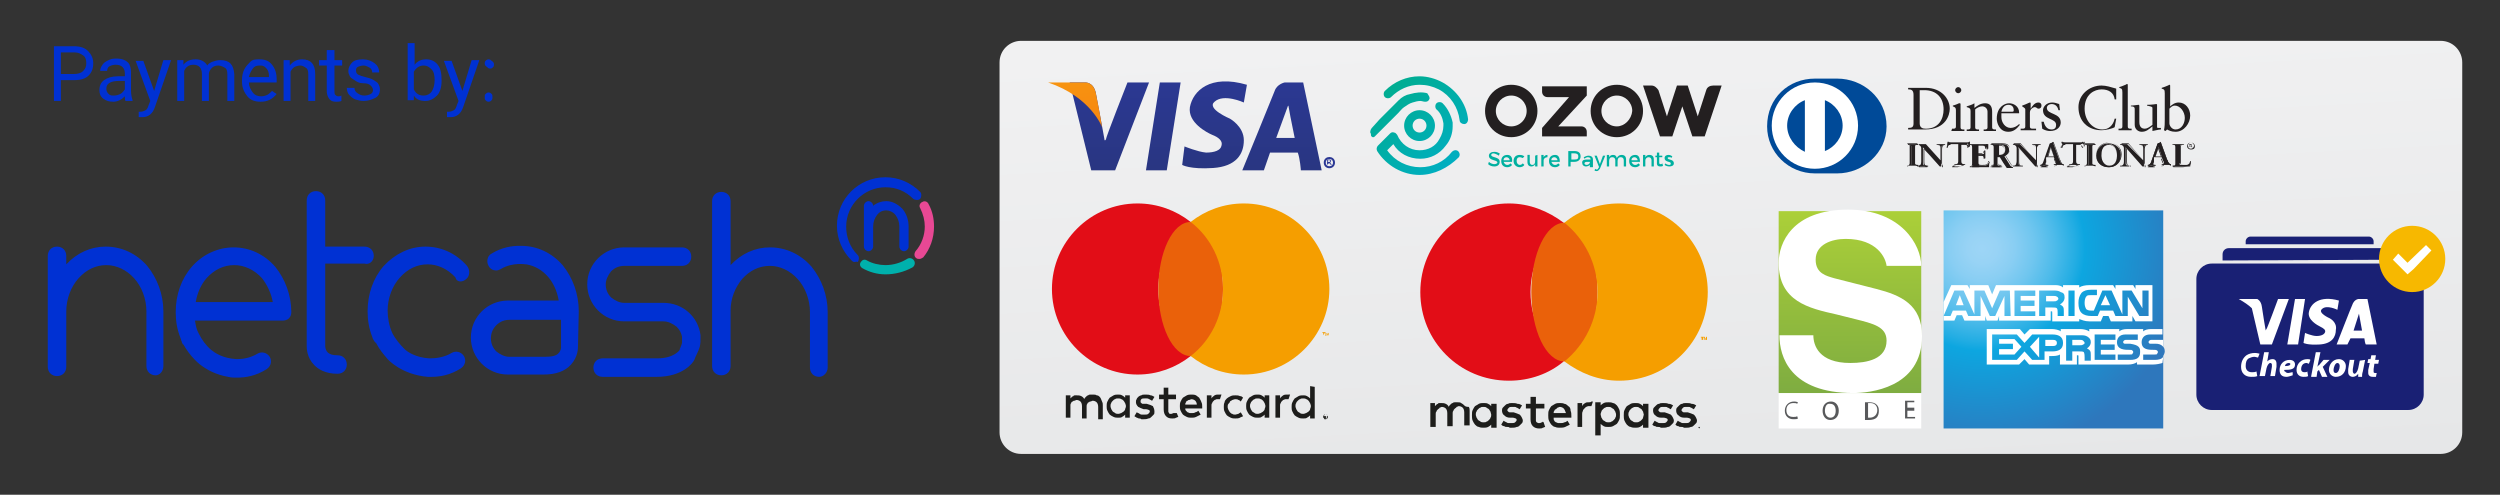 <?xml version="1.0" encoding="utf-8"?>
<!-- Generator: Adobe Illustrator 25.1.0, SVG Export Plug-In . SVG Version: 6.00 Build 0)  -->
<svg version="1.1" id="Layer_1" xmlns="http://www.w3.org/2000/svg" xmlns:xlink="http://www.w3.org/1999/xlink" x="0px" y="0px"
	 viewBox="0 0 324.4 64.2" style="enable-background:new 0 0 324.4 64.2;" xml:space="preserve">
<rect x="0" y="0" width="324.4" height="64.2" fill="#333333" stroke="none"/>
<style type="text/css">
	.st0{fill:url(#SVGID_1_);}
	.st1{fill:#E20D17;}
	.st2{fill:#EA610A;}
	.st3{fill:#F59E00;}
	.st4{fill:#1D1D1B;}
	.st5{fill:#0031D3;}
	.st6{fill:#00B1AC;}
	.st7{fill:#E84894;}
	.st8{fill:url(#SVGID_2_);}
	.st9{fill:url(#SVGID_3_);}
	.st10{fill:url(#SVGID_4_);}
	.st11{fill:none;stroke:#2B3894;stroke-width:0.26;}
	.st12{fill:#2B3894;}
	.st13{fill:url(#SVGID_5_);}
	.st14{fill:url(#SVGID_6_);}
	.st15{fill:none;stroke:#D0D2D3;stroke-width:0.753;stroke-linecap:round;stroke-miterlimit:10;}
	.st16{fill:#FFFFFF;}
	.st17{fill:url(#SVGID_7_);}
	.st18{fill:#58595B;}
	.st19{fill:#231F20;}
	.st20{fill:url(#SVGID_8_);}
	.st21{fill:url(#SVGID_9_);}
	.st22{fill:url(#SVGID_10_);}
	.st23{fill:url(#SVGID_11_);}
	.st24{fill:#00B0A0;}
	.st25{fill:#004A98;}
	.st26{fill:url(#SVGID_12_);}
	.st27{fill:#192074;}
	.st28{fill:#F7B800;}
</style>
<g>
	
		<linearGradient id="SVGID_1_" gradientUnits="userSpaceOnUse" x1="223.055" y1="63.258" x2="226.211" y2="3.285" gradientTransform="matrix(1 0 0 -1 0 66)">
		<stop  offset="0" style="stop-color:#F1F1F2"/>
		<stop  offset="1" style="stop-color:#E6E7E8"/>
	</linearGradient>
	<path class="st0" d="M316.7,58.9H132.5c-1.6,0-2.8-1.3-2.8-2.8v-48c0-1.6,1.3-2.8,2.8-2.8h184.2c1.6,0,2.8,1.3,2.8,2.8v48
		C319.5,57.7,318.2,58.9,316.7,58.9z"/>
</g>
<g>
	<g>
		<g>
			<path class="st1" d="M198.6,37.9c0-3.6,1.7-6.9,4.3-9c-2-1.5-4.4-2.5-7.1-2.5c-6.3,0-11.5,5.1-11.5,11.5s5.1,11.5,11.5,11.5
				c2.7,0,5.2-0.9,7.1-2.5C200.3,44.8,198.6,41.5,198.6,37.9z"/>
			<ellipse class="st2" cx="203" cy="37.9" rx="4.3" ry="9"/>
			<path class="st3" d="M220.8,44.1v-0.3h-0.1v-0.1h0.4v0.1H221v0.3H220.8z M221.5,44.1v-0.3V44.1h-0.2l-0.1-0.3v0.3h-0.1v-0.4h0.1
				l0.1,0.3l0.1-0.3h0.1L221.5,44.1L221.5,44.1z"/>
			<path class="st3" d="M210.1,26.4c-2.7,0-5.2,0.9-7.1,2.5c2.6,2.1,4.3,5.3,4.3,9c0,3.6-1.7,6.9-4.3,9c2,1.5,4.4,2.5,7.1,2.5
				c6.3,0,11.5-5.1,11.5-11.5S216.4,26.4,210.1,26.4z"/>
		</g>
	</g>
	<g>
		<path class="st4" d="M190,52.6c-0.1-0.1-0.2-0.2-0.4-0.3c-0.1-0.1-0.3-0.1-0.5-0.1c-0.1,0-0.2,0-0.3,0s-0.2,0-0.3,0.1
			c-0.1,0-0.2,0.1-0.3,0.2c-0.1,0.1-0.2,0.2-0.2,0.3c-0.1-0.2-0.2-0.3-0.4-0.4c-0.2-0.1-0.4-0.1-0.6-0.1c-0.1,0-0.2,0-0.2,0
			c-0.1,0-0.2,0-0.2,0.1c-0.1,0-0.2,0.1-0.2,0.1c-0.1,0.1-0.1,0.1-0.2,0.2v-0.4h-0.6v3.1h0.7v-1.7c0-0.1,0-0.2,0.1-0.3
			c0-0.1,0.1-0.2,0.2-0.3c0.1-0.1,0.2-0.1,0.2-0.2c0.1,0,0.2-0.1,0.3-0.1c0.2,0,0.4,0.1,0.5,0.2c0.1,0.1,0.2,0.3,0.2,0.6v1.7h0.7
			v-1.7c0-0.1,0-0.2,0.1-0.3c0-0.1,0.1-0.2,0.2-0.3c0.1-0.1,0.2-0.1,0.2-0.2c0.1,0,0.2-0.1,0.3-0.1c0.2,0,0.4,0.1,0.5,0.2
			c0.1,0.1,0.2,0.3,0.2,0.6v1.7h0.7v-1.9c0-0.2,0-0.3-0.1-0.5C190.2,52.8,190.1,52.7,190,52.6z"/>
		<path class="st4" d="M193.5,52.7c-0.1-0.1-0.2-0.2-0.4-0.3s-0.3-0.1-0.6-0.1c-0.2,0-0.4,0-0.6,0.1c-0.2,0.1-0.3,0.2-0.5,0.3
			c-0.1,0.1-0.2,0.3-0.3,0.5s-0.1,0.4-0.1,0.7c0,0.2,0,0.5,0.1,0.7s0.2,0.4,0.3,0.5s0.3,0.3,0.5,0.3c0.2,0.1,0.4,0.1,0.6,0.1
			c0.2,0,0.4,0,0.6-0.1c0.2-0.1,0.3-0.2,0.4-0.3v0.4h0.7v-3.1h-0.7V52.7z M193.4,54.2c0,0.1-0.1,0.2-0.2,0.3
			c-0.1,0.1-0.2,0.2-0.3,0.2c-0.1,0.1-0.2,0.1-0.4,0.1c-0.1,0-0.3,0-0.4-0.1c-0.1-0.1-0.2-0.1-0.3-0.2c-0.1-0.1-0.1-0.2-0.2-0.3
			c0-0.1-0.1-0.2-0.1-0.4c0-0.1,0-0.3,0.1-0.4c0-0.1,0.1-0.2,0.2-0.3c0.1-0.1,0.2-0.2,0.3-0.2c0.1-0.1,0.2-0.1,0.4-0.1
			c0.1,0,0.3,0,0.4,0.1c0.1,0.1,0.2,0.1,0.3,0.2c0.1,0.1,0.1,0.2,0.2,0.3c0,0.1,0.1,0.3,0.1,0.4S193.5,54.1,193.4,54.2z"/>
		<path class="st4" d="M197.2,53.8c-0.2-0.1-0.5-0.2-0.8-0.3h-0.3c-0.1,0-0.1,0-0.2,0c-0.1,0-0.1,0-0.2-0.1l-0.1-0.1v-0.1
			c0-0.1,0.1-0.2,0.2-0.3c0.1-0.1,0.2-0.1,0.4-0.1c0.1,0,0.2,0,0.3,0s0.2,0,0.3,0.1c0.1,0,0.2,0.1,0.2,0.1c0.1,0,0.1,0.1,0.2,0.1
			l0.3-0.5c-0.2-0.1-0.3-0.2-0.6-0.2c-0.2-0.1-0.4-0.1-0.7-0.1c-0.2,0-0.4,0-0.5,0.1c-0.2,0-0.3,0.1-0.4,0.2
			c-0.1,0.1-0.2,0.2-0.3,0.3s-0.1,0.3-0.1,0.4c0,0.2,0.1,0.5,0.3,0.6c0.2,0.2,0.4,0.3,0.8,0.3h0.3c0.2,0,0.3,0.1,0.4,0.1
			c0.1,0.1,0.1,0.1,0.1,0.2c0,0.1-0.1,0.2-0.2,0.3c-0.1,0.1-0.3,0.1-0.5,0.1c-0.1,0-0.2,0-0.3,0s-0.2,0-0.3-0.1
			c-0.1,0-0.2-0.1-0.2-0.1c-0.1,0-0.1-0.1-0.2-0.1l-0.3,0.5c0.1,0.1,0.2,0.2,0.4,0.2c0.1,0.1,0.2,0.1,0.4,0.1c0.1,0,0.2,0,0.3,0.1
			c0.1,0,0.2,0,0.3,0c0.2,0,0.4,0,0.6-0.1c0.2,0,0.3-0.1,0.4-0.2c0.1-0.1,0.2-0.2,0.3-0.3s0.1-0.3,0.1-0.4
			C197.5,54.2,197.4,54,197.2,53.8z"/>
		<path class="st4" d="M216.8,53.8c-0.2-0.1-0.5-0.2-0.8-0.3h-0.3c-0.1,0-0.1,0-0.2,0c-0.1,0-0.1,0-0.2-0.1l-0.1-0.1v-0.1
			c0-0.1,0.1-0.2,0.2-0.3c0.1-0.1,0.2-0.1,0.4-0.1c0.1,0,0.2,0,0.3,0s0.2,0,0.3,0.1c0.1,0,0.2,0.1,0.2,0.1c0.1,0,0.1,0.1,0.2,0.1
			l0.3-0.5c-0.2-0.1-0.3-0.2-0.6-0.2c-0.2-0.1-0.4-0.1-0.7-0.1c-0.2,0-0.4,0-0.5,0.1c-0.2,0-0.3,0.1-0.4,0.2
			c-0.1,0.1-0.2,0.2-0.3,0.3s-0.1,0.3-0.1,0.4c0,0.2,0.1,0.5,0.3,0.6c0.2,0.2,0.4,0.3,0.8,0.3h0.3c0.2,0,0.3,0.1,0.4,0.1
			c0.1,0.1,0.1,0.1,0.1,0.2c0,0.1-0.1,0.2-0.2,0.3c-0.1,0.1-0.3,0.1-0.5,0.1c-0.1,0-0.2,0-0.3,0s-0.2,0-0.3-0.1
			c-0.1,0-0.2-0.1-0.2-0.1c-0.1,0-0.1-0.1-0.2-0.1l-0.3,0.5c0.1,0.1,0.2,0.2,0.4,0.2c0.1,0.1,0.2,0.1,0.4,0.1c0.1,0,0.2,0,0.3,0.1
			c0.1,0,0.2,0,0.3,0c0.2,0,0.4,0,0.6-0.1c0.2,0,0.3-0.1,0.4-0.2c0.1-0.1,0.2-0.2,0.3-0.3s0.1-0.3,0.1-0.4
			C217.1,54.2,217,54,216.8,53.8z"/>
		<path class="st4" d="M219.8,53.8c-0.2-0.1-0.5-0.2-0.8-0.3h-0.3c-0.1,0-0.1,0-0.2,0c-0.1,0-0.1,0-0.2-0.1l-0.1-0.1v-0.1
			c0-0.1,0.1-0.2,0.2-0.3c0.1-0.1,0.2-0.1,0.4-0.1c0.1,0,0.2,0,0.3,0s0.2,0,0.3,0.1c0.1,0,0.2,0.1,0.2,0.1c0.1,0,0.1,0.1,0.2,0.1
			l0.3-0.5c-0.2-0.1-0.3-0.2-0.6-0.2c-0.2-0.1-0.4-0.1-0.7-0.1c-0.2,0-0.4,0-0.5,0.1c-0.2,0-0.3,0.1-0.4,0.2
			c-0.1,0.1-0.2,0.2-0.3,0.3s-0.1,0.3-0.1,0.4c0,0.2,0.1,0.5,0.3,0.6c0.2,0.2,0.4,0.3,0.8,0.3h0.3c0.2,0,0.3,0.1,0.4,0.1
			c0.1,0.1,0.1,0.1,0.1,0.2c0,0.1-0.1,0.2-0.2,0.3c-0.1,0.1-0.3,0.1-0.5,0.1c-0.1,0-0.2,0-0.3,0s-0.2,0-0.3-0.1
			c-0.1,0-0.2-0.1-0.2-0.1c-0.1,0-0.1-0.1-0.2-0.1l-0.3,0.5c0.1,0.1,0.2,0.2,0.4,0.2c0.1,0.1,0.2,0.1,0.4,0.1c0.1,0,0.2,0,0.3,0.1
			c0.1,0,0.2,0,0.3,0c0.2,0,0.4,0,0.6-0.1c0.2,0,0.3-0.1,0.4-0.2c0.1-0.1,0.2-0.2,0.3-0.3s0.1-0.3,0.1-0.4
			C220.1,54.2,220,54,219.8,53.8z"/>
		<path class="st4" d="M203.5,52.7c-0.1-0.1-0.3-0.3-0.5-0.3c-0.2-0.1-0.4-0.1-0.6-0.1c-0.2,0-0.4,0-0.6,0.1
			c-0.2,0.1-0.3,0.2-0.5,0.3c-0.1,0.1-0.2,0.3-0.3,0.5s-0.1,0.4-0.1,0.7c0,0.2,0,0.5,0.1,0.7s0.2,0.4,0.3,0.5s0.3,0.3,0.5,0.3
			c0.2,0.1,0.4,0.1,0.6,0.1c0.2,0,0.5,0,0.7-0.1s0.4-0.2,0.6-0.3l-0.3-0.5c-0.1,0.1-0.3,0.2-0.4,0.2c-0.2,0.1-0.3,0.1-0.5,0.1
			c-0.1,0-0.2,0-0.3,0s-0.2-0.1-0.3-0.1c-0.1-0.1-0.2-0.1-0.2-0.2c-0.1-0.1-0.1-0.2-0.1-0.4h2.3v-0.1V54c0-0.2,0-0.5-0.1-0.7
			C203.8,53,203.7,52.8,203.5,52.7z M201.6,53.6c0-0.1,0-0.2,0.1-0.3c0-0.1,0.1-0.2,0.2-0.2c0.1-0.1,0.1-0.1,0.2-0.2
			c0.1,0,0.2-0.1,0.3-0.1c0.2,0,0.4,0.1,0.5,0.2c0.1,0.1,0.2,0.3,0.3,0.6H201.6z"/>
		<path class="st4" d="M213.2,52.7c-0.1-0.1-0.2-0.2-0.4-0.3s-0.3-0.1-0.6-0.1c-0.2,0-0.4,0-0.6,0.1c-0.2,0.1-0.3,0.2-0.5,0.3
			c-0.1,0.1-0.2,0.3-0.3,0.5s-0.1,0.4-0.1,0.7c0,0.2,0,0.5,0.1,0.7s0.2,0.4,0.3,0.5s0.3,0.3,0.5,0.3c0.2,0.1,0.4,0.1,0.6,0.1
			c0.2,0,0.4,0,0.6-0.1s0.3-0.2,0.4-0.3v0.4h0.7v-3.1h-0.7V52.7z M213.2,54.2c0,0.1-0.1,0.2-0.2,0.3c-0.1,0.1-0.2,0.2-0.3,0.2
			c-0.1,0.1-0.2,0.1-0.4,0.1c-0.1,0-0.3,0-0.4-0.1c-0.1-0.1-0.2-0.1-0.3-0.2c-0.1-0.1-0.1-0.2-0.2-0.3c0-0.1-0.1-0.2-0.1-0.4
			c0-0.1,0-0.3,0.1-0.4c0-0.1,0.1-0.2,0.2-0.3c0.1-0.1,0.2-0.2,0.3-0.2c0.1-0.1,0.2-0.1,0.4-0.1c0.1,0,0.3,0,0.4,0.1
			c0.1,0.1,0.2,0.1,0.3,0.2c0.1,0.1,0.1,0.2,0.2,0.3c0,0.1,0.1,0.3,0.1,0.4S213.2,54.1,213.2,54.2z"/>
		<path class="st4" d="M200.1,54.8c-0.1,0-0.2,0.1-0.3,0.1s-0.1,0-0.2,0c-0.1,0-0.1-0.1-0.2-0.1c0,0-0.1-0.1-0.1-0.2
			c0-0.1,0-0.2,0-0.3V53h1.1v-0.6h-1.1v-0.9h-0.7v0.9H198V53h0.6v1.4c0,0.4,0.1,0.7,0.3,0.9s0.5,0.3,0.8,0.3c0.2,0,0.4,0,0.5-0.1
			c0.1,0,0.2-0.1,0.3-0.1l-0.2-0.6C200.2,54.7,200.2,54.7,200.1,54.8z"/>
		<path class="st4" d="M206.2,52.2c-0.2,0-0.4,0-0.5,0.1c-0.2,0.1-0.3,0.2-0.4,0.4v-0.4h-0.6v3.1h0.6v-1.7c0-0.1,0-0.2,0.1-0.4
			c0-0.1,0.1-0.2,0.2-0.3c0.1-0.1,0.1-0.1,0.2-0.2c0.1,0,0.2-0.1,0.3-0.1s0.2,0,0.3,0h0.1l0.2-0.6c-0.1,0-0.1,0-0.2,0
			C206.4,52.2,206.3,52.2,206.2,52.2z"/>
		<path class="st4" d="M207.7,56.6V55c0.1,0.1,0.2,0.2,0.4,0.3s0.3,0.1,0.6,0.1c0.2,0,0.4,0,0.6-0.1c0.2-0.1,0.3-0.2,0.5-0.3
			c0.1-0.1,0.2-0.3,0.3-0.5s0.1-0.4,0.1-0.7c0-0.2,0-0.5-0.1-0.7s-0.2-0.4-0.3-0.5s-0.3-0.3-0.5-0.3c-0.2-0.1-0.4-0.1-0.6-0.1
			c-0.2,0-0.4,0-0.6,0.1c-0.2,0.1-0.3,0.2-0.4,0.3v-0.4H207v4.3h0.7V56.6z M207.8,53.4c0-0.1,0.1-0.2,0.2-0.3
			c0.1-0.1,0.2-0.2,0.3-0.2c0.1-0.1,0.2-0.1,0.4-0.1c0.1,0,0.3,0,0.4,0.1c0.1,0.1,0.2,0.1,0.3,0.2c0.1,0.1,0.1,0.2,0.2,0.3
			c0,0.1,0.1,0.2,0.1,0.4c0,0.1,0,0.3-0.1,0.4c0,0.1-0.1,0.2-0.2,0.3c-0.1,0.1-0.2,0.2-0.3,0.2c-0.1,0.1-0.2,0.1-0.4,0.1
			c-0.1,0-0.3,0-0.4-0.1c-0.1-0.1-0.2-0.1-0.3-0.2c-0.1-0.1-0.1-0.2-0.2-0.3c0-0.1-0.1-0.3-0.1-0.4S207.7,53.6,207.8,53.4z"/>
		<path class="st4" d="M220.2,55.6v-0.2h-0.1l0,0h0.2l0,0h-0.1L220.2,55.6L220.2,55.6z M220.5,55.6L220.5,55.6L220.5,55.6
			L220.5,55.6l-0.1-0.1v0.1l0,0v-0.2h0.1V55.6v-0.2h0.1L220.5,55.6L220.5,55.6z"/>
	</g>
</g>
<g>
	<path class="st5" d="M112.1,26.7v2.7l0,0V32c0,0.3,0.3,0.6,0.6,0.6c0.3,0,0.6-0.3,0.6-0.6v-2.6l0,0l0,0c0-0.6,0.2-1.1,0.5-1.5
		s0.7-0.6,1.2-0.6c0.4,0,0.9,0.2,1.2,0.6c0.3,0.4,0.5,0.9,0.5,1.5V32c0,0.3,0.3,0.6,0.6,0.6c0.3,0,0.6-0.3,0.6-0.6v-2.6
		c0-0.9-0.3-1.7-0.8-2.3c-0.6-0.6-1.3-1-2.1-1c-0.6,0-1.2,0.2-1.7,0.6c0-0.3-0.3-0.6-0.6-0.6C112.4,26.1,112.1,26.4,112.1,26.7"/>
	<path class="st5" d="M21.2,47.5v-7.1c0-2.2-0.8-4.3-2.1-5.9c-1.4-1.6-3.3-2.5-5.4-2.5c-1.9,0-3.7,0.8-5.1,2.3v-1.1
		c0-0.7-0.5-1.2-1.2-1.2s-1.2,0.5-1.2,1.2v7.2c0,0,0,0,0,0.1c0,0,0,0,0,0.1v7c0,0.7,0.5,1.2,1.2,1.2s1.2-0.5,1.2-1.2v-7
		c0,0,0,0,0-0.1c0,0,0,0,0-0.1c0-1.6,0.6-3.2,1.6-4.3s2.2-1.7,3.6-1.7c1.3,0,2.6,0.6,3.6,1.7c1,1.1,1.6,2.7,1.6,4.3v7.1
		c0,0.7,0.5,1.2,1.2,1.2C20.7,48.7,21.2,48.2,21.2,47.5 M35.4,39.2h-10c0.2-1.2,0.7-2.3,1.4-3.1c1-1.1,2.2-1.7,3.6-1.7
		c1.3,0,2.6,0.6,3.6,1.7C34.7,37,35.2,38.1,35.4,39.2 M37.5,41.3c0.2-0.2,0.3-0.5,0.3-0.8c0-2.2-0.8-4.3-2.1-5.9
		c-1.4-1.6-3.3-2.5-5.4-2.5c-2,0-4,0.9-5.4,2.5s-2.1,3.7-2.1,5.9c0,1.2,0.2,2.3,0.6,3.3l0,0l0.1,0.3c0,0.1,0.1,0.2,0.1,0.3
		s0.1,0.2,0.1,0.2c0,0.1,0.1,0.1,0.1,0.1c0.4,0.7,0.9,1.4,1.5,2l0,0c0.1,0.1,1.5,1.7,4.3,2.2c0,0,0.4,0.1,0.8,0.1h0.2
		c0.1,0,0.1,0,0.2,0c1,0,2.4-0.2,3.8-1.1c0.6-0.4,0.7-1.1,0.4-1.6c-0.4-0.6-1.1-0.7-1.6-0.4c-1,0.6-2,0.7-2.7,0.7l0,0
		c-1.8-0.1-2.8-0.8-3.3-1.2l0,0c-0.7-0.6-1.2-1.3-1.6-2.1c-0.3-0.5-0.4-1.1-0.5-1.7h11.4C37,41.6,37.3,41.5,37.5,41.3 M48.5,33.2
		c0-0.7-0.5-1.2-1.2-1.2h-5.1v-6c0-0.7-0.5-1.2-1.2-1.2s-1.2,0.5-1.2,1.2v17.7l0,0v1.2c0,0.3,0,1.5,1,2.5c0.5,0.5,1.4,1.1,3,1.1
		c0.7,0,1.2-0.5,1.2-1.2s-0.5-1.2-1.2-1.2c-0.6,0-1-0.1-1.3-0.4c-0.3-0.3-0.3-0.8-0.3-0.8l0,0v-1.2v-9.5h5.1
		C47.9,34.4,48.5,33.9,48.5,33.2 M60.5,36.2c0.5-0.4,0.5-1.2,0.1-1.7c-1.4-1.6-3.3-2.5-5.4-2.5c-2,0-3.9,0.9-5.4,2.5
		c-1.4,1.6-2.1,3.7-2.1,5.9c0,1.2,0.2,2.3,0.6,3.3l0,0l0.1,0.3c0.1,0.1,0.1,0.2,0.2,0.3c0,0,0,0.1,0.1,0.1c0,0,0,0.1,0.1,0.1
		c0.4,0.8,0.9,1.4,1.5,2.1l0,0c0.1,0.1,1.8,2,5.2,2.3h0.1c0,0,0.2,0,0.4,0c1,0,2.4-0.2,3.8-1.1c0.6-0.4,0.7-1.1,0.4-1.6
		c-0.4-0.6-1.1-0.7-1.6-0.4c-1,0.6-2.1,0.7-2.8,0.7h-0.1c-1.7-0.1-2.8-0.8-3.2-1.2l0,0c-0.6-0.6-1.2-1.3-1.6-2.1
		c-0.4-0.9-0.6-1.9-0.6-2.9c0-1.6,0.6-3.2,1.6-4.3s2.2-1.7,3.6-1.7c1.3,0,2.6,0.6,3.6,1.7C59.2,36.6,60,36.7,60.5,36.2 M72.8,45.1
		c0,0,0,0.4-0.3,0.7c-0.3,0.4-1,0.5-1.8,0.5h-4.4c-0.1,0-0.1,0-0.2,0c-0.6,0-1.2-0.3-1.7-0.7c-0.5-0.5-0.7-1.1-0.7-1.7
		c0-0.6,0.2-1.2,0.7-1.7s1.1-0.7,1.7-0.7h6.7L72.8,45.1L72.8,45.1 M75.1,40.4L75.1,40.4c0-2.3-0.8-4.4-2.1-6
		c-1.4-1.6-3.3-2.5-5.4-2.5c-0.1,0-0.2,0-0.2,0c-1,0-2.3,0.2-3.6,1c-0.6,0.3-0.7,1.1-0.4,1.6c0.2,0.4,0.6,0.6,1,0.6
		c0.2,0,0.4-0.1,0.6-0.2c1.5-0.9,3.2-0.6,3.2-0.6h0.1c1.1,0.2,2,0.7,2.8,1.6c0.7,0.8,1.2,1.9,1.4,3.1h-6.6c-2.6,0-4.8,2.1-4.8,4.8
		c0,2.6,2.1,4.8,4.8,4.8l0,0h0.2h4.4c1.6,0,2.8-0.4,3.6-1.3c0.9-1,0.9-2.1,0.9-2.4L75.1,40.4C75.1,40.5,75.1,40.5,75.1,40.4
		 M90.8,45c0.1-0.4,0.1-0.8,0.1-1.2c0,0,0-0.1,0-0.2c0-0.1,0-0.1,0-0.1c-0.3-2.4-2.3-4.2-4.8-4.2H81c-0.6,0-1.2-0.3-1.7-0.7
		c-0.5-0.5-0.7-1.1-0.7-1.7c0-0.6,0.3-1.2,0.7-1.7c0.5-0.5,1.1-0.7,1.7-0.7h7.5c0.7,0,1.2-0.5,1.2-1.2s-0.5-1.2-1.2-1.2H81
		c-2.6,0-4.8,2.1-4.8,4.8c0,2.6,2.1,4.8,4.8,4.8h5.1c0.6,0,1.2,0.3,1.7,0.7c0.4,0.4,0.6,0.8,0.7,1.3c0,0,0,0.1,0,0.4
		c0,0.1,0,0.3,0,0.4c-0.1,0.4-0.3,0.8-0.3,0.8s0,0,0,0.1c0,0-0.7,1.1-2.9,1.1h-0.2h-6.9c-0.7,0-1.2,0.5-1.2,1.2s0.5,1.2,1.2,1.2H85
		h0.2c3.4,0,4.7-1.8,4.9-2.2C90.2,46.3,90.6,45.7,90.8,45 M107.4,47.7v-7.2c0-2.2-0.8-4.3-2.1-5.9c-1.4-1.6-3.3-2.5-5.4-2.5
		c-1.9,0-3.7,0.8-5.1,2.3v-8.3c0-0.7-0.5-1.2-1.2-1.2s-1.2,0.5-1.2,1.2v13.7l0,0v7.7c0,0.7,0.5,1.2,1.2,1.2s1.2-0.5,1.2-1.2v-7.2
		c0-1.6,0.6-3,1.5-4.1c1-1.1,2.2-1.7,3.6-1.7c1.3,0,2.6,0.6,3.6,1.7c1,1.1,1.6,2.7,1.6,4.3v7.2c0,0.7,0.5,1.2,1.2,1.2
		C106.9,48.9,107.4,48.3,107.4,47.7"/>
	<g>
		<path class="st6" d="M114.9,35.6c-1.1,0-2.1-0.3-3-0.8c-0.3-0.2-0.4-0.5-0.2-0.8c0.2-0.3,0.5-0.4,0.8-0.2c0.7,0.4,1.6,0.6,2.4,0.6
			c1,0,2-0.3,2.8-0.8c0.3-0.2,0.7-0.1,0.9,0.2c0.2,0.3,0.1,0.7-0.2,0.9C117.3,35.3,116.1,35.6,114.9,35.6z"/>
	</g>
	<g>
		<path class="st7" d="M119.3,33.6c-0.1,0-0.3,0-0.4-0.1c-0.3-0.2-0.3-0.6-0.1-0.9c0.8-0.9,1.2-2.1,1.2-3.2c0-0.8-0.2-1.6-0.6-2.4
			c-0.2-0.3,0-0.7,0.3-0.8c0.3-0.2,0.7,0,0.8,0.3c0.5,0.9,0.7,1.9,0.7,2.9c0,1.5-0.5,2.9-1.4,4C119.6,33.5,119.5,33.6,119.3,33.6z"
			/>
	</g>
	<g>
		<path class="st5" d="M110.9,34c-0.2,0-0.3-0.1-0.4-0.2c-1.2-1.2-1.9-2.8-1.9-4.5c0-3.5,2.8-6.3,6.3-6.3c1.7,0,3.3,0.7,4.5,1.9
			c0.2,0.2,0.2,0.6,0,0.9c-0.2,0.2-0.6,0.2-0.9,0c-1-1-2.2-1.5-3.6-1.5c-2.8,0-5.1,2.3-5.1,5.1c0,1.4,0.5,2.7,1.5,3.7
			c0.2,0.2,0.2,0.6,0,0.9C111.2,33.9,111,34,110.9,34z"/>
	</g>
</g>
<g>
	<path class="st5" d="M7.9,10.3v2.8H7V6h2.6c0.8,0,1.4,0.2,1.8,0.6s0.7,0.9,0.7,1.6s-0.2,1.2-0.6,1.6s-1,0.6-1.9,0.6H7.9V10.3z
		 M7.9,9.6h1.7c0.5,0,0.9-0.1,1.2-0.4s0.4-0.6,0.4-1c0-0.4-0.1-0.8-0.4-1s-0.6-0.4-1.1-0.4H7.9V9.6z"/>
	<path class="st5" d="M16.3,13.1c-0.1-0.1-0.1-0.3-0.1-0.6c-0.4,0.4-0.9,0.7-1.5,0.7c-0.5,0-0.9-0.1-1.3-0.4s-0.5-0.7-0.5-1.1
		c0-0.6,0.2-1,0.6-1.3s1-0.5,1.8-0.5h0.9V9.5c0-0.3-0.1-0.6-0.3-0.8S15.4,8.4,15,8.4c-0.3,0-0.6,0.1-0.8,0.2S13.9,9,13.9,9.2H13
		c0-0.3,0.1-0.5,0.3-0.8s0.4-0.4,0.8-0.6s0.7-0.2,1.1-0.2c0.6,0,1.1,0.2,1.4,0.5C16.9,8.4,17,8.9,17,9.4v2.4c0,0.5,0.1,0.9,0.2,1.2
		v0.1C17.2,13.1,16.3,13.1,16.3,13.1z M14.8,12.4c0.3,0,0.6-0.1,0.8-0.2s0.4-0.3,0.6-0.6v-1.1h-0.7c-1.1,0-1.7,0.3-1.7,1
		c0,0.3,0.1,0.5,0.3,0.7S14.5,12.4,14.8,12.4z"/>
	<path class="st5" d="M20,11.8l1.2-4h1l-2.1,6.1c-0.3,0.9-0.9,1.3-1.6,1.3h-0.2H18v-0.7h0.2c0.3,0,0.5-0.1,0.7-0.2s0.3-0.4,0.4-0.7
		l0.2-0.5l-1.9-5.2h1L20,11.8z"/>
	<path class="st5" d="M23.8,7.8v0.6c0.4-0.5,0.9-0.7,1.6-0.7s1.2,0.3,1.5,0.8C27,8.3,27.3,8.1,27.6,8s0.6-0.2,1-0.2
		c1.2,0,1.7,0.6,1.8,1.8v3.5h-0.9V9.6c0-0.4-0.1-0.7-0.3-0.8s-0.5-0.3-0.9-0.3c-0.3,0-0.6,0.1-0.8,0.3s-0.4,0.5-0.4,0.8v3.5h-0.9
		V9.6c0-0.8-0.4-1.2-1.1-1.2c-0.6,0-1,0.3-1.2,0.8v3.9H23V7.8H23.8z"/>
	<path class="st5" d="M33.8,13.2c-0.7,0-1.3-0.2-1.7-0.7s-0.7-1.1-0.7-1.9v-0.2c0-0.5,0.1-1,0.3-1.4s0.5-0.7,0.8-1s0.7-0.3,1.2-0.3
		c0.7,0,1.2,0.2,1.6,0.7s0.6,1.1,0.6,1.9v0.4h-3.6c0,0.5,0.2,0.9,0.5,1.3s0.7,0.5,1.1,0.5c0.3,0,0.6-0.1,0.8-0.2s0.4-0.3,0.6-0.5
		l0.6,0.4C35.3,12.9,34.7,13.2,33.8,13.2z M33.7,8.5c-0.4,0-0.7,0.1-0.9,0.4s-0.4,0.6-0.5,1.1h2.6V9.9c0-0.5-0.1-0.8-0.4-1.1
		S34,8.5,33.7,8.5z"/>
	<path class="st5" d="M37.6,7.8v0.7C38,8,38.5,7.7,39.2,7.7c1.1,0,1.7,0.6,1.7,1.9v3.5H40V9.6c0-0.4-0.1-0.7-0.3-0.8
		S39.3,8.5,39,8.5s-0.6,0.1-0.8,0.2s-0.4,0.4-0.5,0.6v3.8h-0.9V7.8H37.6z"/>
	<path class="st5" d="M43.4,6.5v1.3h1v0.7h-1v3.3c0,0.2,0,0.4,0.1,0.5s0.2,0.2,0.4,0.2c0.1,0,0.2,0,0.4-0.1v0.7
		c-0.2,0.1-0.5,0.1-0.7,0.1c-0.4,0-0.7-0.1-0.9-0.4s-0.3-0.6-0.3-1V8.5h-1V7.8h1V6.5H43.4z"/>
	<path class="st5" d="M48.4,11.7c0-0.2-0.1-0.4-0.3-0.6s-0.5-0.3-1-0.3s-0.8-0.2-1.1-0.4s-0.5-0.3-0.6-0.5s-0.2-0.4-0.2-0.7
		c0-0.4,0.2-0.8,0.5-1.1s0.8-0.4,1.4-0.4c0.6,0,1.1,0.2,1.5,0.5c0.4,0.3,0.6,0.7,0.6,1.2h-0.9c0-0.2-0.1-0.5-0.3-0.6
		s-0.5-0.3-0.8-0.3s-0.6,0.1-0.8,0.2S46.2,9,46.2,9.2s0.1,0.4,0.3,0.5S47,9.9,47.4,10s0.8,0.2,1.1,0.4s0.5,0.3,0.6,0.5
		s0.2,0.4,0.2,0.7c0,0.5-0.2,0.9-0.6,1.1s-0.9,0.4-1.5,0.4c-0.4,0-0.8-0.1-1.1-0.2s-0.6-0.4-0.8-0.6S45,11.7,45,11.4h1
		c0,0.3,0.1,0.5,0.4,0.7s0.5,0.3,0.9,0.3c0.3,0,0.6-0.1,0.8-0.2S48.4,11.9,48.4,11.7z"/>
	<path class="st5" d="M57.3,10.5c0,0.8-0.2,1.5-0.6,1.9s-0.9,0.7-1.5,0.7c-0.7,0-1.2-0.2-1.5-0.7V13h-0.8V5.6h0.9v2.8
		c0.4-0.5,0.9-0.7,1.5-0.7s1.1,0.2,1.5,0.7S57.3,9.6,57.3,10.5L57.3,10.5z M56.4,10.4c0-0.6-0.1-1.1-0.4-1.4s-0.6-0.5-1-0.5
		c-0.6,0-1,0.3-1.3,0.8v2.3c0.3,0.6,0.7,0.8,1.3,0.8c0.4,0,0.8-0.2,1-0.5S56.4,11.1,56.4,10.4z"/>
	<path class="st5" d="M60,11.8l1.2-4h1l-2.1,6.1c-0.3,0.9-0.9,1.3-1.6,1.3h-0.2H58v-0.7h0.2c0.3,0,0.5-0.1,0.7-0.2s0.3-0.4,0.4-0.7
		l0.2-0.5l-1.9-5.2h1L60,11.8z"/>
	<path class="st5" d="M62.9,12.6c0-0.2,0-0.3,0.1-0.4s0.2-0.2,0.4-0.2s0.3,0.1,0.4,0.2c0.1,0.1,0.1,0.2,0.1,0.4c0,0.1,0,0.3-0.1,0.4
		c-0.1,0.1-0.2,0.2-0.4,0.2S63.1,13.1,63,13S62.9,12.8,62.9,12.6z M62.9,8.3c0-0.2,0-0.3,0.1-0.4s0.2-0.2,0.4-0.2s0.3,0.1,0.4,0.2
		C64,8,64.1,8.2,64.1,8.3s0,0.3-0.1,0.4c-0.1,0.1-0.2,0.2-0.4,0.2s-0.3-0.1-0.4-0.2S62.9,8.5,62.9,8.3z"/>
</g>
<g>
	<g>
		<path class="st4" d="M142.7,51.5c-0.1-0.1-0.2-0.2-0.4-0.2c-0.1-0.1-0.3-0.1-0.5-0.1c-0.1,0-0.2,0-0.3,0s-0.2,0-0.3,0.1
			c-0.1,0-0.2,0.1-0.3,0.2c-0.1,0.1-0.2,0.2-0.2,0.3c-0.1-0.2-0.2-0.3-0.4-0.4c-0.2-0.1-0.4-0.1-0.6-0.1c-0.1,0-0.1,0-0.2,0
			c-0.1,0-0.2,0-0.2,0.1c-0.1,0-0.2,0.1-0.2,0.1c-0.1,0.1-0.1,0.1-0.2,0.2v-0.4h-0.6v2.9h0.6v-1.6c0-0.1,0-0.2,0.1-0.3
			c0-0.1,0.1-0.2,0.2-0.2c0.1-0.1,0.1-0.1,0.2-0.1c0.1,0,0.2-0.1,0.3-0.1c0.2,0,0.4,0.1,0.5,0.2c0.1,0.1,0.2,0.3,0.2,0.6v1.6h0.6
			v-1.6c0-0.1,0-0.2,0.1-0.3c0-0.1,0.1-0.2,0.2-0.2c0.1-0.1,0.1-0.1,0.2-0.1c0.1,0,0.2-0.1,0.3-0.1c0.2,0,0.4,0.1,0.5,0.2
			c0.1,0.1,0.2,0.3,0.2,0.6v1.6h0.6v-1.8c0-0.2,0-0.3-0.1-0.5C142.9,51.8,142.8,51.6,142.7,51.5z"/>
		<path class="st4" d="M146,51.6c-0.1-0.1-0.2-0.2-0.4-0.3s-0.3-0.1-0.5-0.1s-0.4,0-0.6,0.1c-0.2,0.1-0.3,0.2-0.5,0.3
			c-0.1,0.1-0.2,0.3-0.3,0.5s-0.1,0.4-0.1,0.6c0,0.2,0,0.4,0.1,0.6c0.1,0.2,0.2,0.4,0.3,0.5s0.3,0.2,0.5,0.3s0.4,0.1,0.6,0.1
			c0.2,0,0.4,0,0.5-0.1c0.2-0.1,0.3-0.2,0.4-0.3v0.4h0.6v-2.9H146V51.6z M146,53.1c0,0.1-0.1,0.2-0.2,0.3c-0.1,0.1-0.2,0.1-0.3,0.2
			c-0.1,0-0.2,0.1-0.4,0.1c-0.1,0-0.3,0-0.4-0.1c-0.1-0.1-0.2-0.1-0.3-0.2c-0.1-0.1-0.1-0.2-0.2-0.3c0-0.1-0.1-0.2-0.1-0.4
			c0-0.1,0-0.3,0.1-0.4c0-0.1,0.1-0.2,0.2-0.3c0.1-0.1,0.2-0.2,0.3-0.2c0.1-0.1,0.2-0.1,0.4-0.1c0.1,0,0.3,0,0.4,0.1
			c0.1,0,0.2,0.1,0.3,0.2c0.1,0.1,0.1,0.2,0.2,0.3c0,0.1,0.1,0.2,0.1,0.4S146,53,146,53.1z"/>
		<path class="st4" d="M149.6,52.7c-0.2-0.1-0.4-0.2-0.8-0.3h-0.3c-0.1,0-0.1,0-0.2,0c-0.1,0-0.1,0-0.2-0.1l-0.1-0.1v-0.1
			c0-0.1,0-0.2,0.1-0.3s0.2-0.1,0.4-0.1c0.1,0,0.2,0,0.3,0s0.2,0,0.3,0.1c0.1,0,0.2,0.1,0.2,0.1c0.1,0,0.1,0.1,0.2,0.1l0.3-0.5
			c-0.2-0.1-0.3-0.2-0.5-0.2c-0.2-0.1-0.4-0.1-0.7-0.1c-0.2,0-0.4,0-0.5,0.1c-0.1,0-0.3,0.1-0.4,0.2c-0.1,0.1-0.2,0.2-0.2,0.3
			c-0.1,0.1-0.1,0.2-0.1,0.4s0.1,0.4,0.3,0.6c0.2,0.1,0.4,0.2,0.7,0.3h0.3c0.2,0,0.3,0.1,0.4,0.1c0.1,0.1,0.1,0.1,0.1,0.2
			c0,0.1-0.1,0.2-0.2,0.3c-0.1,0.1-0.3,0.1-0.5,0.1c-0.1,0-0.2,0-0.3,0s-0.2,0-0.3-0.1c-0.1,0-0.1-0.1-0.2-0.1
			c-0.1,0-0.1-0.1-0.2-0.1l-0.3,0.5c0.1,0.1,0.2,0.1,0.3,0.2c0.1,0,0.2,0.1,0.3,0.1s0.2,0,0.3,0.1c0.1,0,0.2,0,0.3,0
			c0.2,0,0.4,0,0.6-0.1c0.2,0,0.3-0.1,0.4-0.2c0.1-0.1,0.2-0.2,0.3-0.3s0.1-0.2,0.1-0.4C149.8,53.1,149.7,52.9,149.6,52.7z"/>
		<path class="st4" d="M155.6,51.6c-0.1-0.1-0.3-0.2-0.4-0.3c-0.2-0.1-0.4-0.1-0.6-0.1c-0.2,0-0.4,0-0.6,0.1
			c-0.2,0.1-0.3,0.2-0.5,0.3c-0.1,0.1-0.2,0.3-0.3,0.5s-0.1,0.4-0.1,0.6c0,0.2,0,0.4,0.1,0.6c0.1,0.2,0.2,0.4,0.3,0.5
			s0.3,0.2,0.5,0.3s0.4,0.1,0.6,0.1c0.2,0,0.4,0,0.6-0.1c0.2-0.1,0.4-0.2,0.6-0.3l-0.3-0.5c-0.1,0.1-0.3,0.2-0.4,0.2
			c-0.1,0.1-0.3,0.1-0.4,0.1c-0.1,0-0.2,0-0.3,0s-0.2-0.1-0.3-0.1c-0.1-0.1-0.1-0.1-0.2-0.2c-0.1-0.1-0.1-0.2-0.1-0.3h2.2v-0.1v-0.1
			c0-0.2,0-0.4-0.1-0.6C155.8,51.9,155.7,51.8,155.6,51.6z M153.8,52.5c0-0.1,0-0.2,0.1-0.3c0-0.1,0.1-0.2,0.2-0.2
			c0.1-0.1,0.1-0.1,0.2-0.1c0.1,0,0.2-0.1,0.3-0.1c0.2,0,0.4,0.1,0.5,0.2c0.1,0.1,0.2,0.3,0.2,0.5C155.3,52.5,153.8,52.5,153.8,52.5
			z"/>
		<path class="st4" d="M164.1,51.6c-0.1-0.1-0.2-0.2-0.4-0.3s-0.3-0.1-0.5-0.1s-0.4,0-0.6,0.1c-0.2,0.1-0.3,0.2-0.5,0.3
			c-0.1,0.1-0.2,0.3-0.3,0.5s-0.1,0.4-0.1,0.6c0,0.2,0,0.4,0.1,0.6c0.1,0.2,0.2,0.4,0.3,0.5s0.3,0.2,0.5,0.3s0.4,0.1,0.6,0.1
			c0.2,0,0.4,0,0.5-0.1c0.2-0.1,0.3-0.2,0.4-0.3v0.4h0.6v-2.9h-0.6V51.6z M164.1,53.1c0,0.1-0.1,0.2-0.2,0.3
			c-0.1,0.1-0.2,0.1-0.3,0.2c-0.1,0-0.2,0.1-0.4,0.1c-0.1,0-0.3,0-0.4-0.1c-0.1-0.1-0.2-0.1-0.3-0.2s-0.1-0.2-0.2-0.3
			c0-0.1-0.1-0.2-0.1-0.4c0-0.1,0-0.3,0.1-0.4c0-0.1,0.1-0.2,0.2-0.3c0.1-0.1,0.2-0.2,0.3-0.2c0.1-0.1,0.2-0.1,0.4-0.1
			c0.1,0,0.3,0,0.4,0.1c0.1,0,0.2,0.1,0.3,0.2c0.1,0.1,0.1,0.2,0.2,0.3c0,0.1,0.1,0.2,0.1,0.4S164.1,53,164.1,53.1z"/>
		<path class="st4" d="M152.3,53.6c-0.1,0-0.2,0.1-0.3,0.1s-0.1,0-0.2,0c-0.1,0-0.1-0.1-0.1-0.1s-0.1-0.1-0.1-0.2c0-0.1,0-0.2,0-0.3
			v-1.3h1v-0.6h-1v-0.9H151v0.9h-0.6v0.6h0.6v1.3c0,0.4,0.1,0.7,0.3,0.9s0.4,0.3,0.8,0.3c0.2,0,0.4,0,0.5-0.1c0.1,0,0.2-0.1,0.3-0.1
			l-0.2-0.5C152.5,53.6,152.4,53.6,152.3,53.6z"/>
		<path class="st4" d="M158.1,51.2c-0.2,0-0.3,0-0.5,0.1c-0.1,0.1-0.3,0.2-0.4,0.4v-0.4h-0.6v2.9h0.6v-1.6c0-0.1,0-0.2,0.1-0.3
			c0-0.1,0.1-0.2,0.1-0.2c0.1-0.1,0.1-0.1,0.2-0.2c0.1,0,0.2-0.1,0.3-0.1s0.2,0,0.3,0h0.1l0.2-0.6c-0.1,0-0.1,0-0.2,0
			C158.3,51.2,158.2,51.2,158.1,51.2z"/>
		<path class="st4" d="M167,51.2c-0.2,0-0.3,0-0.5,0.1c-0.1,0.1-0.3,0.2-0.4,0.4v-0.4h-0.6v2.9h0.6v-1.6c0-0.1,0-0.2,0.1-0.3
			c0-0.1,0.1-0.2,0.1-0.2c0.1-0.1,0.1-0.1,0.2-0.2c0.1,0,0.2-0.1,0.3-0.1s0.2,0,0.3,0h0.1l0.2-0.6c-0.1,0-0.1,0-0.2,0
			C167.2,51.2,167.1,51.2,167,51.2z"/>
		<path class="st4" d="M170,50.1v1.6c-0.1-0.1-0.2-0.2-0.4-0.3s-0.3-0.1-0.5-0.1s-0.4,0-0.6,0.1c-0.2,0.1-0.3,0.2-0.5,0.3
			c-0.1,0.1-0.2,0.3-0.3,0.5s-0.1,0.4-0.1,0.6c0,0.2,0,0.4,0.1,0.6c0.1,0.2,0.2,0.4,0.3,0.5s0.3,0.2,0.5,0.3s0.4,0.1,0.6,0.1
			c0.2,0,0.4,0,0.5-0.1c0.2-0.1,0.3-0.2,0.4-0.3v0.4h0.6v-4.1L170,50.1L170,50.1z M170,53.1c0,0.1-0.1,0.2-0.2,0.3
			c-0.1,0.1-0.2,0.1-0.3,0.2c-0.1,0-0.2,0.1-0.4,0.1c-0.1,0-0.3,0-0.4-0.1c-0.1-0.1-0.2-0.1-0.3-0.2c-0.1-0.1-0.1-0.2-0.2-0.3
			c0-0.1-0.1-0.2-0.1-0.4c0-0.1,0-0.3,0.1-0.4c0-0.1,0.1-0.2,0.2-0.3c0.1-0.1,0.2-0.2,0.3-0.2c0.1-0.1,0.2-0.1,0.4-0.1
			c0.1,0,0.3,0,0.4,0.1c0.1,0,0.2,0.1,0.3,0.2c0.1,0.1,0.1,0.2,0.2,0.3c0,0.1,0.1,0.2,0.1,0.4S170,53,170,53.1z"/>
		<path class="st4" d="M159.6,52.1c0.1-0.1,0.2-0.1,0.3-0.2c0.1,0,0.2-0.1,0.4-0.1l0,0c0.1,0,0.3,0,0.4,0.1c0.1,0,0.2,0.1,0.3,0.2
			l0.3-0.5c-0.1-0.1-0.2-0.2-0.4-0.2c-0.2-0.1-0.4-0.1-0.6-0.1c-0.2,0-0.4,0-0.6,0.1c-0.2,0.1-0.4,0.2-0.5,0.3s-0.3,0.3-0.3,0.5
			c-0.1,0.2-0.1,0.4-0.1,0.6c0,0.2,0,0.4,0.1,0.6c0.1,0.2,0.2,0.4,0.3,0.5s0.3,0.2,0.5,0.3s0.4,0.1,0.6,0.1c0.2,0,0.4,0,0.6-0.1
			c0.1-0.1,0.3-0.1,0.4-0.2l-0.3-0.5c-0.1,0.1-0.2,0.1-0.3,0.2c-0.1,0-0.3,0.1-0.4,0.1l0,0c-0.1,0-0.3,0-0.4-0.1
			c-0.1,0-0.2-0.1-0.3-0.2c-0.1-0.1-0.1-0.2-0.2-0.3c0-0.1-0.1-0.2-0.1-0.4c0-0.1,0-0.3,0.1-0.4C159.5,52.3,159.6,52.2,159.6,52.1z"
			/>
	</g>
	<g>
		<path class="st4" d="M172,53.8h0.1c0,0,0.1,0,0.1,0.1c0,0,0,0.1,0.1,0.1v0.1v0.1c0,0,0,0.1-0.1,0.1c0,0-0.1,0-0.1,0.1H172h-0.1
			c0,0-0.1,0-0.1-0.1c0,0,0-0.1-0.1-0.1v-0.1V54c0,0,0-0.1,0.1-0.1c0,0,0.1,0,0.1-0.1H172z M172,54.3
			C172.1,54.3,172.1,54.3,172,54.3c0.1,0,0.1,0,0.2-0.1c0,0,0,0,0-0.1V54v-0.1c0,0,0,0,0-0.1c0,0,0,0-0.1,0H172h-0.1c0,0,0,0-0.1,0
			c0,0,0,0,0,0.1V54v0.1c0,0,0,0,0,0.1C171.9,54.3,171.9,54.3,172,54.3L172,54.3z M172,54C172.1,54,172.1,54,172,54
			c0.1,0,0.1,0.1,0.1,0.1s0,0,0,0.1c0,0,0,0-0.1,0l0.1,0.1H172l-0.1-0.1l0,0v0.1h-0.1V54H172z M172,54L172,54L172,54
			C172.1,54.1,172.1,54.1,172,54C172.1,54.1,172.1,54.1,172,54C172.1,54,172.1,54,172,54C172.1,54,172.1,54,172,54L172,54z"/>
	</g>
	<g>
		<path class="st1" d="M150.3,37.5c0-3.5,1.6-6.7,4.2-8.7c-1.9-1.5-4.3-2.4-6.9-2.4c-6.1,0-11.1,5-11.1,11.1s5,11.1,11.1,11.1
			c2.6,0,5-0.9,6.9-2.4C151.9,44.2,150.3,41.1,150.3,37.5z"/>
		<ellipse class="st2" cx="154.5" cy="37.5" rx="4.2" ry="8.7"/>
		<path class="st3" d="M171.7,43.5v-0.3h-0.1v-0.1h0.4v0.1h-0.1L171.7,43.5L171.7,43.5z M172.4,43.5v-0.3V43.5h-0.2l-0.1-0.2v0.3
			H172v-0.4h0.1l0.1,0.3l0.1-0.3h0.1L172.4,43.5L172.4,43.5z"/>
		<path class="st3" d="M161.4,26.4c-2.6,0-5,0.9-6.9,2.4c2.6,2,4.2,5.2,4.2,8.7s-1.6,6.7-4.2,8.7c1.9,1.5,4.3,2.4,6.9,2.4
			c6.1,0,11.1-5,11.1-11.1S167.5,26.4,161.4,26.4z"/>
	</g>
</g>
<g>
	
		<linearGradient id="SVGID_2_" gradientUnits="userSpaceOnUse" x1="150.95" y1="56.549" x2="150.95" y2="43.632" gradientTransform="matrix(1 0 0 -1 0 66)">
		<stop  offset="0" style="stop-color:#2B3894"/>
		<stop  offset="1" style="stop-color:#293681"/>
	</linearGradient>
	<polygon class="st8" points="150.5,10.7 153.2,10.7 151.4,22.1 148.7,22.1 	"/>
	
		<linearGradient id="SVGID_3_" gradientUnits="userSpaceOnUse" x1="157.6" y1="56.502" x2="157.6" y2="43.963" gradientTransform="matrix(1 0 0 -1 0 66)">
		<stop  offset="0" style="stop-color:#2B3894"/>
		<stop  offset="1" style="stop-color:#293681"/>
	</linearGradient>
	<path class="st9" d="M161.8,11l-0.4,2.3c0,0-2.6-1.2-3.8-0.1c-1.1,0.9,2,2.2,2,2.2s1.8,1,1.8,2.8s-1,3.4-4,3.6s-4-0.4-4-0.4
		l0.3-2.4c0,0,1.7,0.7,2.8,0.8c1.1,0,1.9-0.3,2-0.9c0.2-0.6-0.4-1.1-1.2-1.4c-0.7-0.3-3.2-1.6-2.9-3.6C154.8,11.8,157,9.6,161.8,11z
		"/>
	
		<linearGradient id="SVGID_4_" gradientUnits="userSpaceOnUse" x1="166.35" y1="56.549" x2="166.35" y2="43.632" gradientTransform="matrix(1 0 0 -1 0 66)">
		<stop  offset="0" style="stop-color:#2B3894"/>
		<stop  offset="1" style="stop-color:#293681"/>
	</linearGradient>
	<path class="st10" d="M168.8,22.1h2.7l-2.4-11.4h-2.4c0,0-1,0.2-1.3,1.1c-0.3,0.8-4.2,10.3-4.2,10.3h2.8l0.8-2.3h3.6
		C168.7,20.6,168.8,22.1,168.8,22.1z M165.6,17.9l1.5-4.1c0,0,0.1-0.2,0.1,0c0,0.1,0.4,2.2,0.8,4.1H165.6z"/>
	<circle class="st11" cx="172.5" cy="21.1" r="0.6"/>
	<g>
		<path class="st12" d="M172.2,21.4v-0.7h0.3c0.1,0,0.1,0,0.1,0s0,0,0.1,0.1s0,0.1,0,0.1V21l-0.1,0.1l0,0c0,0,0,0.1,0.1,0.1l0.1,0.2
			h-0.1l-0.1-0.1c0,0,0-0.1-0.1-0.1s0,0,0,0l0,0l0,0h-0.1L172.2,21.4L172.2,21.4z M172.3,21h0.2h0.1l0,0c0,0,0,0,0-0.1v-0.1h-0.1
			h-0.2V21z"/>
	</g>
	
		<linearGradient id="SVGID_5_" gradientUnits="userSpaceOnUse" x1="143.95" y1="56.548" x2="143.95" y2="43.632" gradientTransform="matrix(1 0 0 -1 0 66)">
		<stop  offset="0" style="stop-color:#2B3894"/>
		<stop  offset="1" style="stop-color:#293681"/>
	</linearGradient>
	<path class="st13" d="M146.3,10.7h2.8l-4.4,11.4h-3.1l-2.8-11.4h2c0,0,1.1-0.1,1.4,1.4s1.1,5.9,1.1,5.9s0,0.4,0.2,0.1
		C143.5,17.8,146.3,10.7,146.3,10.7z"/>
	
		<linearGradient id="SVGID_6_" gradientUnits="userSpaceOnUse" x1="139.951" y1="49.388" x2="138.932" y2="56.193" gradientTransform="matrix(1 0 0 -1 0 66)">
		<stop  offset="0" style="stop-color:#F78610"/>
		<stop  offset="1" style="stop-color:#F79510"/>
	</linearGradient>
	<path class="st14" d="M138.6,10.7h2.2c0,0,1.1-0.1,1.4,1.4c0.2,1,0.6,3,0.8,4.4c0,0-1.4-3.9-7-5.8h5"/>
</g>
<path class="st15" d="M3.4,0.2"/>
<path class="st15" d="M71.8,0.2"/>
<path class="st15" d="M3.4,0.2"/>
<g>
	<rect x="230.8" y="50.9" class="st16" width="18.5" height="4.7"/>
	
		<linearGradient id="SVGID_7_" gradientUnits="userSpaceOnUse" x1="240.05" y1="39.014" x2="240.05" y2="14.659" gradientTransform="matrix(1 0 0 -1 0 66)">
		<stop  offset="0" style="stop-color:#ACD038"/>
		<stop  offset="1" style="stop-color:#7EAC41"/>
	</linearGradient>
	<rect x="230.8" y="27.4" class="st17" width="18.5" height="23.6"/>
	<g>
		<path class="st16" d="M235.3,43.5c0,1.3,0.7,3.6,4.8,3.6c2.2,0,4.7-0.5,4.7-2.9c0-1.8-1.7-2.2-4.1-2.8l-2.4-0.6
			c-3.6-0.8-7.5-1.7-7.5-6.7c0-2.5,1.7-6.9,9-6.9c6.9,0,9.5,4.6,9.5,7.3h-4.5c-0.1-1-1.2-3.5-5.3-3.5c-1.8,0-3.9,0.7-3.9,2.7
			c0,1.8,1.4,2.1,2.4,2.4l5.5,1.4c3.1,0.8,5.9,2,5.9,6.1c0,6.8-6.9,7.4-8.9,7.4c-8.2,0-9.6-4.7-9.6-7.5
			C230.9,43.5,235.3,43.5,235.3,43.5z"/>
	</g>
	<g>
		<path class="st18" d="M233.3,54.3c-0.1,0.1-0.3,0.1-0.6,0.1c-0.6,0-1.1-0.4-1.1-1.1c0-0.7,0.5-1.2,1.2-1.2c0.3,0,0.5,0.1,0.5,0.1
			l-0.1,0.2c-0.1-0.1-0.3-0.1-0.5-0.1c-0.5,0-0.9,0.3-0.9,0.9c0,0.6,0.3,0.9,0.9,0.9c0.2,0,0.4,0,0.5-0.1L233.3,54.3z"/>
		<path class="st18" d="M238.6,53.3c0,0.8-0.5,1.2-1.1,1.2s-1-0.5-1-1.2s0.4-1.2,1.1-1.2C238.2,52.1,238.6,52.6,238.6,53.3z
			 M236.8,53.3c0,0.5,0.3,0.9,0.7,0.9c0.5,0,0.7-0.4,0.7-0.9s-0.2-0.9-0.7-0.9C237,52.3,236.8,52.8,236.8,53.3z"/>
		<path class="st18" d="M242,52.2c0.2,0,0.4,0,0.6,0c0.4,0,0.7,0.1,0.9,0.3s0.3,0.4,0.3,0.8c0,0.4-0.1,0.7-0.3,0.9s-0.6,0.3-1,0.3
			c-0.2,0-0.4,0-0.5,0V52.2z M242.3,54.2c0.1,0,0.2,0,0.3,0c0.6,0,1-0.4,1-1c0-0.5-0.3-0.9-0.9-0.9c-0.2,0-0.3,0-0.3,0v1.9H242.3z"
			/>
		<path class="st18" d="M248.4,53.3h-0.9v0.8h1v0.2h-1.3V52h1.2v0.2h-0.9v0.7h0.9V53.3z"/>
	</g>
</g>
<g>
	<g>
		<path class="st19" d="M209.8,11c-1.9,0-3.4,1.5-3.4,3.4s1.5,3.4,3.4,3.4s3.4-1.5,3.4-3.4S211.7,11,209.8,11z M209.8,16.4
			c-1.1,0-2-0.9-2-2s0.9-2,2-2s2,0.9,2,2C211.7,15.5,210.8,16.4,209.8,16.4z"/>
		<path class="st19" d="M196.1,11c-1.9,0-3.4,1.5-3.4,3.4s1.5,3.4,3.4,3.4s3.4-1.5,3.4-3.4S198,11,196.1,11z M196.1,16.4
			c-1.1,0-2-0.9-2-2s0.9-2,2-2s2,0.9,2,2S197.2,16.4,196.1,16.4z"/>
		<path class="st19" d="M205.9,17.7h-5.8v-1.1l3.5-4h-2.8c-0.4,0-0.7-0.3-0.7-0.7v-0.7h5.8v1.2l-3.7,4h3c0.4,0,0.7,0.3,0.7,0.7V17.7
			z"/>
		<path class="st19" d="M221.2,17.7h-1.6l-1.3-3.9l-1.3,3.9h-1.6l-2.2-6.6h1.1c0.4,0,0.7,0.3,0.9,0.6l1.1,3.4l1.3-4h1.4l1.3,4
			l1.1-3.4c0.1-0.4,0.5-0.6,0.9-0.6h1.1L221.2,17.7z"/>
	</g>
	<g>
		<g>
			
				<linearGradient id="SVGID_8_" gradientUnits="userSpaceOnUse" x1="180.443" y1="58.049" x2="190.924" y2="46.178" gradientTransform="matrix(1 0 0 -1 0 66)">
				<stop  offset="0" style="stop-color:#00AD88"/>
				<stop  offset="1" style="stop-color:#00AEC3"/>
			</linearGradient>
			<path class="st20" d="M190,16.1c-0.3,0-0.6-0.2-0.6-0.5l0,0c-0.2-1.7-1.2-3.2-2.7-4c-0.8-0.4-1.6-0.6-2.5-0.6
				c-1.4,0-2.7,0.6-3.7,1.6l0,0c-0.2,0.2-0.6,0.2-0.8,0l0,0c-0.2-0.2-0.2-0.6,0-0.8l0,0c1.2-1.2,2.8-1.9,4.5-1.9c1,0,2.1,0.3,3,0.8
				c1.8,1,3.1,2.8,3.3,4.8l0,0C190.5,15.8,190.3,16.1,190,16.1L190,16.1z"/>
		</g>
		<g>
			
				<linearGradient id="SVGID_9_" gradientUnits="userSpaceOnUse" x1="178.411" y1="56.256" x2="188.893" y2="44.385" gradientTransform="matrix(1 0 0 -1 0 66)">
				<stop  offset="0" style="stop-color:#00AD88"/>
				<stop  offset="1" style="stop-color:#00AEC3"/>
			</linearGradient>
			<path class="st21" d="M184.2,18.3c-1.1,0-2-0.9-2-2s0.9-2,2-2s2,0.9,2,2S185.3,18.3,184.2,18.3z M184.2,15.4
				c-0.5,0-0.9,0.4-0.9,0.9s0.4,0.9,0.9,0.9s0.9-0.4,0.9-0.9C185.1,15.8,184.7,15.4,184.2,15.4z"/>
		</g>
		<g>
			
				<linearGradient id="SVGID_10_" gradientUnits="userSpaceOnUse" x1="177.636" y1="55.571" x2="188.117" y2="43.699" gradientTransform="matrix(1 0 0 -1 0 66)">
				<stop  offset="0" style="stop-color:#00AD88"/>
				<stop  offset="1" style="stop-color:#00AEC3"/>
			</linearGradient>
			<path class="st22" d="M185.5,12.7v0.1c-0.1,0.3-0.3,0.4-0.5,0.4h-0.1c-0.2,0-0.4-0.1-0.6-0.1c-0.3,0-0.7,0.1-1,0.2
				c-0.4,0.1-0.8,0.4-1.1,0.6c-0.3,0.2-0.5,0.5-0.8,0.8c-0.1,0.1-0.3,0.3-0.4,0.4l-1.9,1.9l-0.7,0.7c-0.2,0.2-0.4,0.1-0.5-0.1
				c0-0.1,0-0.3-0.1-0.4c0-0.3,0.1-0.5,0.3-0.7l0.9-1l1.2-1.2c0.1-0.1,0.3-0.3,0.4-0.4c0.3-0.3,0.6-0.6,0.9-0.9
				c0.4-0.4,0.9-0.7,1.5-0.8c0.7-0.2,1.5-0.3,2.2-0.1C185.3,12.3,185.5,12.5,185.5,12.7z"/>
		</g>
		<g>
			
				<linearGradient id="SVGID_11_" gradientUnits="userSpaceOnUse" x1="177.581" y1="55.522" x2="188.062" y2="43.651" gradientTransform="matrix(1 0 0 -1 0 66)">
				<stop  offset="0" style="stop-color:#00AD88"/>
				<stop  offset="1" style="stop-color:#00AEC3"/>
			</linearGradient>
			<path class="st23" d="M184.2,22.7c-2.2,0-4.3-1.2-5.5-3.1c-0.1-0.2-0.1-0.5,0.1-0.7l1.6-1.6c0.1-0.1,0.3-0.2,0.5-0.1
				c0.2,0,0.3,0.2,0.4,0.3c0.5,1.2,1.6,2,2.9,2c1.1,0,2.1-0.5,2.6-1.5c0.3-0.5,0.5-1.1,0.5-1.7c0-0.1,0-0.2,0-0.3
				c-0.1-0.7-0.4-1.4-0.9-1.8l0,0c-0.2-0.2-0.2-0.6,0-0.8l0,0c0.2-0.2,0.6-0.2,0.8,0l0,0c0.7,0.7,1.1,1.6,1.3,2.5c0,0.2,0,0.3,0,0.5
				c0,0.9-0.3,1.8-0.9,2.5c-0.8,1.1-2,1.7-3.3,1.7c-1.5,0-2.8-0.7-3.5-1.9l-0.8,0.8c1,1.4,2.6,2.2,4.3,2.2c1.6,0,3.1-0.7,4.1-2l0,0
				c0.2-0.2,0.5-0.3,0.8-0.1l0,0c0.2,0.2,0.3,0.5,0.1,0.8l0,0C187.9,21.8,186.1,22.7,184.2,22.7z"/>
		</g>
	</g>
	<g>
		<path class="st24" d="M193.8,19.9c-0.2,0-0.3,0.1-0.3,0.2c0,0.4,1.1,0.2,1.1,0.9c0,0.4-0.3,0.6-0.7,0.6c-0.3,0-0.6-0.1-0.8-0.3
			l0.1-0.3c0.2,0.2,0.5,0.3,0.7,0.3s0.4-0.1,0.4-0.2c0-0.4-1.1-0.2-1.1-0.9c0-0.3,0.3-0.5,0.7-0.5c0.3,0,0.5,0.1,0.7,0.2l-0.1,0.3
			C194.2,20,193.9,19.9,193.8,19.9z"/>
		<path class="st24" d="M196.2,21h-1.1c0.1,0.2,0.2,0.4,0.5,0.4c0.2,0,0.3-0.1,0.4-0.2l0.2,0.2c-0.1,0.2-0.4,0.3-0.6,0.3
			c-0.5,0-0.8-0.3-0.8-0.8s0.3-0.8,0.8-0.8C196,20.1,196.3,20.4,196.2,21z M195.9,20.8c0-0.2-0.2-0.4-0.4-0.4s-0.4,0.1-0.4,0.4
			H195.9z"/>
		<path class="st24" d="M197.2,20.4c-0.3,0-0.4,0.2-0.4,0.5s0.2,0.5,0.4,0.5s0.3-0.1,0.4-0.2l0.2,0.2c-0.1,0.2-0.4,0.3-0.6,0.3
			c-0.4,0-0.8-0.3-0.8-0.8s0.3-0.8,0.8-0.8c0.3,0,0.5,0.1,0.6,0.2l-0.2,0.2C197.5,20.5,197.4,20.4,197.2,20.4z"/>
		<path class="st24" d="M199.5,20.1v1.5h-0.3v-0.3c-0.1,0.2-0.3,0.3-0.5,0.3c-0.3,0-0.5-0.2-0.5-0.6v-0.9h0.3V21
			c0,0.2,0.1,0.4,0.3,0.4c0.3,0,0.4-0.2,0.4-0.5v-0.7L199.5,20.1L199.5,20.1z"/>
		<path class="st24" d="M200.8,20.1v0.3c-0.3,0-0.5,0.2-0.5,0.4v0.8H200v-1.5h0.3v0.3C200.4,20.2,200.6,20.1,200.8,20.1z"/>
		<path class="st24" d="M202.4,21h-1.1c0.1,0.2,0.2,0.4,0.5,0.4c0.2,0,0.3-0.1,0.4-0.2l0.2,0.2c-0.1,0.2-0.4,0.3-0.6,0.3
			c-0.5,0-0.8-0.3-0.8-0.8s0.3-0.8,0.8-0.8C202.2,20.1,202.4,20.4,202.4,21z M202.1,20.8c0-0.2-0.2-0.4-0.4-0.4s-0.4,0.1-0.4,0.4
			H202.1z"/>
		<path class="st24" d="M205.1,20.3c0,0.4-0.3,0.7-0.8,0.7h-0.5v0.6h-0.3v-2h0.8C204.9,19.6,205.1,19.9,205.1,20.3z M204.8,20.3
			c0-0.3-0.2-0.4-0.5-0.4h-0.4v0.8h0.4C204.7,20.7,204.8,20.6,204.8,20.3z"/>
		<path class="st24" d="M206.3,21.6v-0.2c-0.1,0.1-0.3,0.2-0.5,0.2c-0.3,0-0.5-0.2-0.5-0.5s0.2-0.4,0.6-0.4h0.5l0,0
			c0-0.2-0.1-0.3-0.4-0.3c-0.1,0-0.3,0.1-0.4,0.2l-0.1-0.2c0.2-0.1,0.4-0.2,0.6-0.2c0.4,0,0.6,0.2,0.6,0.5v1h-0.4V21.6z M206.3,21.1
			V21h-0.4c-0.2,0-0.3,0.1-0.3,0.2s0.1,0.2,0.3,0.2C206.1,21.4,206.3,21.2,206.3,21.1z"/>
		<path class="st24" d="M207.2,22.2c-0.1,0-0.2,0-0.3-0.1l0.1-0.2c0.1,0.1,0.1,0.1,0.2,0.1c0.1,0,0.2-0.1,0.2-0.2l0.1-0.1l-0.6-1.5
			h0.3l0.4,1.1l0.4-1.1h0.3l-0.7,1.7C207.5,22,207.4,22.2,207.2,22.2z"/>
		<path class="st24" d="M211,20.7v0.9h-0.3v-0.8c0-0.2-0.1-0.4-0.4-0.4c-0.3,0-0.4,0.2-0.4,0.5v0.7h-0.3v-0.8c0-0.2-0.1-0.4-0.4-0.4
			c-0.3,0-0.4,0.2-0.4,0.5v0.7h-0.3v-1.5h0.3v0.3c0.1-0.2,0.3-0.3,0.5-0.3c0.3,0,0.4,0.1,0.5,0.4c0.1-0.2,0.3-0.4,0.6-0.4
			C210.8,20.1,211,20.3,211,20.7z"/>
		<path class="st24" d="M212.8,21h-1.1c0.1,0.2,0.2,0.4,0.5,0.4c0.2,0,0.3-0.1,0.4-0.2l0.2,0.2c-0.1,0.2-0.4,0.3-0.6,0.3
			c-0.5,0-0.8-0.3-0.8-0.8s0.3-0.8,0.8-0.8C212.6,20.1,212.8,20.4,212.8,21z M212.5,20.8c0-0.2-0.2-0.4-0.4-0.4s-0.4,0.1-0.4,0.4
			H212.5z"/>
		<path class="st24" d="M214.6,20.7v0.9h-0.3v-0.8c0-0.2-0.1-0.4-0.4-0.4c-0.2,0-0.4,0.2-0.4,0.4v0.8h-0.3v-1.5h0.3v0.3
			c0.1-0.2,0.3-0.3,0.5-0.3C214.4,20.1,214.6,20.3,214.6,20.7z"/>
		<path class="st24" d="M215.8,21.5c-0.1,0.1-0.2,0.1-0.4,0.1s-0.4-0.1-0.4-0.4v-0.8h-0.2v-0.2h0.2v-0.4h0.3v0.4h0.4v0.2h-0.4v0.7
			c0,0.2,0.1,0.2,0.2,0.2c0.1,0,0.1,0,0.2-0.1L215.8,21.5z"/>
		<path class="st24" d="M216.6,20.4c-0.1,0-0.2,0-0.2,0.1c0,0.3,0.8,0.1,0.8,0.7c0,0.3-0.3,0.4-0.6,0.4c-0.2,0-0.5-0.1-0.6-0.2
			l0.1-0.2c0.1,0.1,0.3,0.2,0.5,0.2c0.1,0,0.2,0,0.2-0.2c0-0.3-0.8-0.1-0.8-0.7c0-0.3,0.3-0.4,0.5-0.4s0.4,0.1,0.5,0.2l-0.1,0.2
			C216.9,20.4,216.7,20.4,216.6,20.4z"/>
	</g>
</g>
<g>
	<g>
		<path class="st25" d="M238.4,22.5c3.4,0,6.4-2.7,6.4-6.1c0-3.7-3.1-6.2-6.4-6.2h-2.9c-3.4,0-6.2,2.5-6.2,6.2
			c0,3.4,2.8,6.1,6.2,6.1H238.4z"/>
		<path class="st16" d="M236.8,19.6V13c1.3,0.5,2.3,1.8,2.3,3.3S238.1,19.1,236.8,19.6 M231.9,16.3c0-1.5,1-2.8,2.3-3.3v6.7
			C232.9,19.1,231.9,17.8,231.9,16.3 M235.5,10.7c-3.1,0-5.6,2.5-5.6,5.6s2.5,5.6,5.6,5.6s5.6-2.5,5.6-5.6S238.6,10.7,235.5,10.7"/>
	</g>
	<g>
		<path class="st19" d="M249.1,16c0,0.6,0.4,0.7,0.8,0.7c1.7,0,2.3-1.3,2.3-2.5c0-1.5-0.9-2.5-2.5-2.5c-0.3,0-0.5,0-0.6,0V16z
			 M248.3,12.3c0-0.7-0.4-0.7-0.7-0.7v-0.2c0.3,0,0.6,0,0.9,0c0.3,0,0.8,0,1.4,0c2,0,3.1,1.4,3.1,2.7c0,0.8-0.5,2.7-3.2,2.7
			c-0.4,0-0.8,0-1.1,0c-0.4,0-0.7,0-1.1,0v-0.2c0.5,0,0.7-0.1,0.7-0.6L248.3,12.3L248.3,12.3z"/>
		<path class="st19" d="M254.1,12.1c-0.2,0-0.4-0.2-0.4-0.4s0.2-0.4,0.4-0.4s0.4,0.2,0.4,0.4C254.5,11.9,254.3,12.1,254.1,12.1
			 M253.3,16.7h0.1c0.2,0,0.4,0,0.4-0.3v-2.1c0-0.3-0.1-0.4-0.4-0.5v-0.1c0.4-0.1,0.8-0.3,0.8-0.3c0.1,0,0.1,0,0.1,0s0.1,0,0.1,0.1
			v3c0,0.3,0.2,0.3,0.4,0.3h0.1V17c-0.3,0-0.5,0-0.8,0s-0.6,0-0.9,0L253.3,16.7L253.3,16.7z"/>
		<path class="st19" d="M255.7,14.4c0-0.3-0.1-0.4-0.5-0.5v-0.1c0.3-0.1,0.7-0.2,1-0.4c0,0,0,0,0,0.1V14c0.4-0.3,0.8-0.6,1.4-0.6
			c0.7,0,0.9,0.5,0.9,1.1v2c0,0.3,0.2,0.3,0.4,0.3h0.1V17c-0.3,0-0.6,0-0.8,0c-0.3,0-0.6,0-0.8,0v-0.2h0.1c0.2,0,0.4,0,0.4-0.3v-2
			c0-0.4-0.3-0.7-0.7-0.7c-0.3,0-0.7,0.2-0.9,0.4v2.3c0,0.3,0.2,0.3,0.4,0.3h0.1V17c-0.3,0-0.6,0-0.8,0c-0.3,0-0.6,0-0.8,0v-0.2h0.1
			c0.2,0,0.4,0,0.4-0.3L255.7,14.4L255.7,14.4z"/>
		<path class="st19" d="M261.1,14.5c0.2,0,0.2-0.1,0.2-0.2c0-0.4-0.2-0.7-0.7-0.7s-0.8,0.4-0.9,0.9H261.1z M259.7,14.7
			c0,0.1,0,0.2,0,0.5c0,0.7,0.5,1.4,1.2,1.4c0.4,0,0.8-0.2,1.1-0.5l0.1,0.1c-0.4,0.5-0.8,0.9-1.5,0.9c-1.2,0-1.5-1.2-1.5-1.7
			c0-1.5,1-2,1.6-2s1.3,0.4,1.3,1.2v0.1h-0.1C261.9,14.7,259.7,14.7,259.7,14.7z"/>
		<path class="st19" d="M262.2,16.7h0.2c0.2,0,0.4,0,0.4-0.3v-2.2c0-0.2-0.3-0.3-0.4-0.4v-0.1c0.6-0.2,0.9-0.4,1-0.4
			c0,0,0.1,0,0.1,0.1v0.7l0,0c0.2-0.3,0.5-0.8,1-0.8c0.2,0,0.4,0.1,0.4,0.4c0,0.2-0.1,0.4-0.4,0.4c-0.2,0-0.2-0.2-0.5-0.2
			c-0.1,0-0.6,0.2-0.6,0.7v1.8c0,0.3,0.2,0.3,0.4,0.3h0.4v0.2c-0.4,0-0.8,0-1.1,0c-0.3,0-0.7,0-0.9,0V16.7z"/>
		<path class="st19" d="M265.2,15.8c0.1,0.5,0.4,1,1,1c0.5,0,0.6-0.3,0.6-0.6c0-0.9-1.7-0.6-1.7-1.9c0-0.4,0.4-1,1.2-1
			c0.3,0,0.6,0.1,0.9,0.2l0.1,0.8h-0.2c-0.1-0.5-0.4-0.8-0.9-0.8c-0.3,0-0.6,0.2-0.6,0.5c0,0.9,1.8,0.6,1.8,1.9
			c0,0.5-0.4,1.1-1.4,1.1c-0.3,0-0.7-0.1-1-0.3l-0.1-0.9L265.2,15.8z"/>
		<path class="st19" d="M274.6,12.9h-0.2c-0.1-0.9-0.8-1.3-1.7-1.3c-0.9,0-2.2,0.6-2.2,2.5c0,1.6,1.1,2.7,2.3,2.7
			c0.8,0,1.4-0.5,1.6-1.4h0.2l-0.2,1.1c-0.3,0.2-1.2,0.4-1.7,0.4c-1.8,0-3-1.2-3-3c0-1.6,1.4-2.8,3-2.8c0.6,0,1.2,0.2,1.9,0.4
			L274.6,12.9z"/>
		<path class="st19" d="M274.9,16.7h0.1c0.2,0,0.4,0,0.4-0.3V12c0-0.5-0.1-0.5-0.4-0.6v-0.1c0.3-0.1,0.6-0.2,0.8-0.3
			c0.1,0,0.1-0.1,0.2-0.1c0,0,0.1,0,0.1,0.1v5.4c0,0.3,0.2,0.3,0.4,0.3h0.1v0.2c-0.3,0-0.5,0-0.8,0s-0.6,0-0.9,0L274.9,16.7
			L274.9,16.7z"/>
		<path class="st19" d="M279.9,16.5c0,0.1,0.1,0.1,0.2,0.1s0.2,0,0.3,0v0.2c-0.3,0-1,0.2-1.1,0.2l0,0v-0.6c-0.5,0.4-0.8,0.7-1.4,0.7
			c-0.4,0-0.9-0.3-0.9-0.9v-2c0-0.2,0-0.4-0.5-0.4v-0.1c0.3,0,0.9-0.1,1-0.1s0.1,0.1,0.1,0.2v2c0,0.2,0,0.9,0.7,0.9
			c0.3,0,0.6-0.2,1-0.5V14c0-0.2-0.4-0.2-0.7-0.3v-0.1c0.7,0,1.1-0.1,1.2-0.1s0.1,0.1,0.1,0.1L279.9,16.5L279.9,16.5z"/>
		<path class="st19" d="M281.5,16c0,0.3,0.3,0.8,0.8,0.8c0.8,0,1.2-0.8,1.2-1.5c0-0.8-0.6-1.6-1.3-1.6c-0.3,0-0.5,0.2-0.7,0.4V16z
			 M281.5,13.9c0.3-0.3,0.7-0.6,1.2-0.6c0.9,0,1.5,0.8,1.5,1.7c0,1-0.8,2.1-1.9,2.1c-0.6,0-0.9-0.2-1.1-0.3L281,17l-0.2-0.1
			c0.1-0.5,0.1-0.9,0.1-1.4v-3.4c0-0.5-0.1-0.5-0.4-0.6v-0.1c0.3-0.1,0.6-0.2,0.8-0.3c0.1,0,0.1-0.1,0.2-0.1c0,0,0.1,0,0.1,0.1v2.8
			H281.5z"/>
		<path class="st19" d="M247.6,21.5L247.6,21.5c0.2,0,0.4,0,0.4-0.2V19c0-0.2-0.2-0.2-0.3-0.2h-0.1v-0.1c0.2,0,0.4,0,0.6,0
			c0.2,0,0.5,0,0.7,0v0.1h-0.1c-0.2,0-0.3,0-0.3,0.2v2.2c0,0.2,0.2,0.2,0.3,0.2h0.1v0.1c-0.2,0-0.5,0-0.7,0S247.7,21.5,247.6,21.5
			L247.6,21.5L247.6,21.5z"/>
		<path class="st19" d="M248.9,21.6L248.9,21.6L248.9,21.6c-0.2-0.1-0.4-0.1-0.4-0.4V19c0-0.2,0.2-0.3,0.3-0.3l0,0v-0.1
			c-0.2,0-0.4,0-0.7,0c-0.2,0-0.4,0-0.6,0v0.1l0,0c0.2,0,0.3,0,0.3,0.3v2.2c0,0.2-0.2,0.3-0.3,0.3l0,0v0.1c0.2,0,0.4,0,0.6,0
			C248.4,21.6,248.7,21.6,248.9,21.6 M248.9,21.6c-0.2,0-0.5,0-0.7,0s-0.5,0-0.6,0l0,0l0,0v-0.1l0,0l0,0h0.1c0.2,0,0.3,0,0.3-0.2V19
			c0-0.2-0.1-0.2-0.3-0.2h-0.1l0,0v-0.1l0,0c0.2,0,0.4,0,0.6,0c0.2,0,0.5,0,0.7,0l0,0l0,0v0.1l0,0h-0.1c-0.2,0-0.3,0-0.3,0.2v2.2
			c0,0.2,0.1,0.2,0.3,0.2h0.1l0,0V21.6L248.9,21.6z"/>
		<path class="st19" d="M251.8,20.8L251.8,20.8v-1.6c0-0.4-0.2-0.4-0.4-0.4h-0.1v-0.1c0.2,0,0.4,0,0.6,0c0.2,0,0.4,0,0.5,0v0.1h-0.1
			c-0.2,0-0.4,0-0.4,0.5v1.9c0,0.1,0,0.3,0,0.4h-0.2l-2.2-2.5V21c0,0.4,0.1,0.5,0.4,0.5h0.1v0.1c-0.2,0-0.4,0-0.6,0
			c-0.2,0-0.4,0-0.6,0v-0.1h0.1c0.3,0,0.4-0.2,0.4-0.5v-1.8c0-0.2-0.2-0.4-0.4-0.4h0.1v-0.1c0.2,0,0.3,0,0.5,0c0.1,0,0.3,0,0.4,0
			L251.8,20.8z"/>
		<path class="st19" d="M251.8,20.8L251.8,20.8L251.8,20.8L251.8,20.8z M251.8,20.8L251.8,20.8L251.8,20.8z M251.9,21.7h0.1
			c0-0.1,0-0.3,0-0.4v-1.9c0-0.5,0.2-0.6,0.4-0.6l0,0v-0.1c-0.2,0-0.3,0-0.5,0s-0.4,0-0.6,0v0.1h0.1c0.1,0,0.4,0.1,0.4,0.4v1.6l0,0
			l0,0l-1.9-2.1c-0.1,0-0.3,0-0.4,0c-0.2,0-0.3,0-0.5,0v0.1l0,0c0.2,0,0.4,0.2,0.4,0.4V21c0,0.3-0.1,0.6-0.4,0.6l0,0v0.1
			c0.2,0,0.4,0,0.6,0c0.2,0,0.4,0,0.5,0v-0.1H250c-0.3,0-0.4-0.1-0.4-0.5v-1.8L251.9,21.7z M252.1,21.7h-0.2l-2.2-2.4V21
			c0,0.4,0.1,0.5,0.4,0.5h0.1l0,0v0.1l0,0c-0.2,0-0.4,0-0.6,0c-0.2,0-0.4,0-0.6,0l0,0l0,0v-0.1l0,0h0.1c0.3,0,0.4-0.2,0.4-0.5v-1.8
			c0-0.2-0.2-0.4-0.4-0.4H249l0,0v-0.1l0,0c0.2,0,0.3,0,0.5,0c0.1,0,0.3,0,0.4,0l1.9,2.1v-1.6c0-0.3-0.2-0.4-0.4-0.4h-0.1l0,0v-0.1
			l0,0c0.2,0,0.4,0,0.6,0c0.2,0,0.3,0,0.5,0l0,0l0,0v0.1l0,0h-0.1c-0.2,0-0.4,0-0.4,0.5v1.9C252.1,21.4,252.1,21.5,252.1,21.7
			L252.1,21.7L252.1,21.7z"/>
		<path class="st19" d="M253.1,18.8c-0.3,0-0.3,0.1-0.4,0.4h-0.1c0-0.1,0-0.2,0.1-0.4c0-0.1,0-0.2,0-0.4h0.1c0,0.1,0.1,0.1,0.3,0.1
			h2.2c0.1,0,0.2,0,0.2-0.1h0.1c0,0.1,0,0.2,0,0.3c0,0.1,0,0.2,0,0.3h-0.1c0-0.2,0-0.4-0.3-0.4h-0.7v2.3c0,0.3,0.1,0.4,0.4,0.4h0.1
			v0.1c-0.2,0-0.5,0-0.7,0c-0.3,0-0.6,0-0.7,0v-0.1h0.1c0.2,0,0.4,0,0.4-0.4v-2.3h-1V18.8z"/>
		<path class="st19" d="M254.8,21.6c-0.2,0-0.5,0-0.7,0c-0.3,0-0.6,0-0.7,0l0,0l0,0v-0.1l0,0h0.1c0.2,0,0.3,0,0.3-0.3v-2.3h-0.7l0,0
			l0,0h0.7v2.3c0,0.3-0.1,0.4-0.4,0.4h-0.1v0.1c0.2,0,0.5,0,0.7,0C254.3,21.6,254.6,21.6,254.8,21.6v-0.1h-0.1
			c-0.2,0-0.4-0.1-0.4-0.4v-2.3h0.7c0.3,0,0.3,0.2,0.3,0.4h0.1c0-0.1,0-0.2,0-0.3c0-0.1,0-0.2,0-0.3h-0.1c0,0.1-0.1,0.1-0.2,0.1H253
			l0,0c-0.1,0-0.2,0-0.2-0.1h-0.1c0,0.1,0,0.2,0,0.3c0,0.1,0,0.2,0,0.3h0.1c0.1-0.3,0.1-0.4,0.4-0.4l0,0l0,0c-0.3,0-0.3,0.1-0.4,0.4
			l0,0l0,0h-0.1l0,0c0-0.1,0-0.2,0.1-0.4c0-0.1,0-0.2,0-0.4l0,0l0,0h0.1l0,0c0,0.1,0.1,0.1,0.2,0.1l0,0h2.2c0.1,0,0.2,0,0.2-0.1l0,0
			l0,0h0.1l0,0c0,0.1,0,0.2,0,0.3c0,0.1,0,0.2,0,0.3l0,0l0,0l-0.2,0.1l0,0c0-0.2,0-0.4-0.3-0.4h-0.7V21c0,0.3,0.1,0.3,0.3,0.3h0.1
			l0,0L254.8,21.6L254.8,21.6z"/>
		<path class="st19" d="M255.7,21.5L255.7,21.5c0.2,0,0.4,0,0.4-0.2V19c0-0.2-0.2-0.2-0.3-0.2h-0.1v-0.1c0.3,0,0.7,0,1.1,0
			s0.8,0,1.1,0c0,0.2,0,0.5,0,0.7h-0.1c0-0.3-0.1-0.5-0.5-0.5h-0.6V20h0.5c0.3,0,0.3-0.1,0.3-0.4h0.1c0,0.2,0,0.3,0,0.5s0,0.3,0,0.5
			h-0.1c0-0.3,0-0.4-0.3-0.4h-0.5v1c0,0.3,0.2,0.3,0.5,0.3c0.5,0,0.7,0,0.9-0.5h0.1c-0.1,0.2-0.1,0.5-0.1,0.7c-0.3,0-0.8,0-1.1,0
			c-0.4,0-0.9,0-1.1,0v-0.2H255.7z"/>
		<path class="st19" d="M258,21.6c0-0.2,0.1-0.4,0.1-0.6H258c-0.1,0.5-0.4,0.5-0.9,0.5c-0.3,0-0.5,0-0.5-0.3v-1h0.5
			c0.3,0,0.3,0.2,0.3,0.4h0.1c0-0.2,0-0.3,0-0.5s0-0.3,0-0.5h-0.1c0,0.2-0.1,0.4-0.4,0.4h-0.5v-1.2h0.6c0.4,0,0.5,0.2,0.5,0.5h0.1
			c0-0.1,0-0.3,0-0.4s0-0.1,0-0.2c-0.3,0-0.7,0-1.1,0s-0.8,0-1,0v0.1l0,0c0.2,0,0.3,0,0.3,0.3v2.2c0,0.2-0.2,0.3-0.3,0.3l0,0v0.1
			c0.2,0,0.7,0,1.1,0C257.2,21.6,257.7,21.6,258,21.6 M258,21.6c-0.3,0-0.8,0-1.1,0c-0.4,0-0.9,0-1.1,0l0,0l0,0v-0.1l0,0l0,0h0.1
			c0.2,0,0.3,0,0.3-0.2V19c0-0.2-0.1-0.2-0.3-0.2h-0.1l0,0v-0.1l0,0c0.3,0,0.7,0,1.1,0s0.8,0,1.1,0l0,0l0,0c0,0.1,0,0.1,0,0.2
			s0,0.3,0,0.4l0,0l0,0h-0.2l0,0c0-0.3-0.1-0.5-0.5-0.5h-0.6v1.1h0.5c0.2,0,0.3-0.1,0.3-0.4l0,0l0,0h0.1l0,0c0,0.2,0,0.3,0,0.5
			s0,0.3,0,0.5l0,0l0,0h-0.1l0,0c0-0.3,0-0.4-0.3-0.4h-0.5v1c0,0.3,0.2,0.3,0.5,0.3c0.5,0,0.7,0,0.8-0.5l0,0l0,0h0.1l0,0
			C258.1,21.2,258,21.4,258,21.6L258,21.6L258,21.6z"/>
		<path class="st19" d="M259.3,20.1h0.2c0.4,0,0.7-0.2,0.7-0.7c0-0.4-0.2-0.6-0.6-0.6c-0.1,0-0.2,0-0.2,0v1.3H259.3z M258.7,19.1
			c0-0.3-0.2-0.3-0.3-0.3h-0.1v-0.1c0.1,0,0.4,0,0.7,0c0.3,0,0.5,0,0.7,0c0.5,0,1,0.1,1,0.8c0,0.4-0.3,0.6-0.6,0.8l0.7,1.1
			c0.1,0.2,0.2,0.2,0.4,0.3v0.1c-0.1,0-0.3,0-0.4,0s-0.3,0-0.4,0c-0.3-0.4-0.6-0.9-0.9-1.4h-0.3v0.9c0,0.3,0.2,0.3,0.3,0.3h0.1v0.1
			c-0.2,0-0.5,0-0.7,0s-0.4,0-0.6,0v-0.1h0.1c0.2,0,0.3-0.1,0.3-0.2L258.7,19.1L258.7,19.1z"/>
		<path class="st19" d="M259.5,20.1c0.4,0,0.6-0.2,0.6-0.6s-0.2-0.6-0.6-0.6c-0.1,0-0.2,0-0.2,0v1.2H259.5z M259.3,20.1L259.3,20.1
			v-1.3l0,0c0.1,0,0.1,0,0.2,0c0.4,0,0.6,0.3,0.6,0.6c0,0.5-0.2,0.7-0.7,0.7C259.4,20.1,259.3,20.1,259.3,20.1z M259.3,20.2h0.3l0,0
			c0.3,0.5,0.6,1,0.9,1.4c0.1,0,0.3,0,0.4,0s0.3,0,0.4,0v-0.1c-0.2,0-0.3-0.1-0.4-0.3l-0.7-1.1l0,0c0.3-0.1,0.6-0.4,0.6-0.7
			c0-0.6-0.5-0.7-1-0.7c-0.2,0-0.4,0-0.7,0c-0.3,0-0.5,0-0.6,0v0.1h0.1c0.1,0,0.3,0,0.3,0.3v2.2c0,0.2-0.2,0.2-0.3,0.3h-0.1v0.1
			c0.2,0,0.4,0,0.6,0s0.5,0,0.7,0v-0.1h-0.1c-0.2,0-0.4,0-0.4-0.4L259.3,20.2L259.3,20.2z M261.3,21.6c-0.1,0-0.3,0-0.4,0
			s-0.3,0-0.4,0c-0.3-0.4-0.6-0.9-0.9-1.4h-0.3v0.9c0,0.3,0.1,0.3,0.3,0.3h0.1l0,0v0.1l0,0c-0.2,0-0.5,0-0.7,0s-0.4,0-0.6,0l0,0l0,0
			v-0.1l0,0h0.1c0.2,0,0.3-0.1,0.3-0.2V19c0-0.3-0.2-0.3-0.3-0.3h-0.1l0,0v-0.1l0,0c0.1,0,0.4,0,0.7,0c0.3,0,0.5,0,0.7,0
			c0.5,0,1,0.1,1,0.8c0,0.4-0.3,0.6-0.6,0.8l0.7,1.1c0.1,0.2,0.2,0.2,0.4,0.2l0,0l0,0L261.3,21.6L261.3,21.6z"/>
		<path class="st19" d="M264.2,20.8L264.2,20.8v-1.6c0-0.4-0.2-0.4-0.4-0.4h-0.1v-0.1c0.2,0,0.4,0,0.6,0s0.3,0,0.5,0v0.1h-0.1
			c-0.2,0-0.4,0-0.4,0.5v1.9c0,0.1,0,0.3,0,0.4h-0.2l-2.2-2.5V21c0,0.4,0.1,0.5,0.4,0.5h0.1v0.1c-0.2,0-0.4,0-0.6,0s-0.4,0-0.6,0
			v-0.1h0.1c0.3,0,0.4-0.2,0.4-0.5v-1.8c0-0.2-0.2-0.4-0.4-0.4h-0.1v-0.1c0.2,0,0.3,0,0.5,0c0.1,0,0.3,0,0.4,0L264.2,20.8z"/>
		<path class="st19" d="M264.1,20.8L264.1,20.8L264.1,20.8L264.1,20.8z M264.2,20.8L264.2,20.8L264.2,20.8z M264.2,21.7h0.1
			c0-0.1,0-0.3,0-0.4v-1.9c0-0.5,0.2-0.6,0.4-0.6l0,0v-0.1c-0.2,0-0.3,0-0.5,0s-0.4,0-0.6,0v0.1h0.1c0.1,0,0.4,0.1,0.4,0.4v1.6l0,0
			l0,0l-1.9-2.2c-0.1,0-0.3,0-0.4,0c-0.2,0-0.3,0-0.5,0v0.1l0,0c0.2,0,0.4,0.2,0.4,0.4v1.8c0,0.3-0.1,0.6-0.4,0.6l0,0v0.1
			c0.2,0,0.4,0,0.6,0s0.4,0,0.5,0v-0.1h-0.1c-0.3,0-0.4-0.1-0.4-0.5v-1.8L264.2,21.7z M264.4,21.7h-0.2l-2.2-2.4V21
			c0,0.4,0.1,0.5,0.4,0.5h0.1l0,0v0.1l0,0c-0.2,0-0.4,0-0.6,0s-0.4,0-0.6,0l0,0l0,0v-0.1l0,0h0.1c0.3,0,0.4-0.2,0.4-0.5v-1.8
			c0-0.2-0.2-0.4-0.4-0.4h-0.1l0,0v-0.1l0,0c0.2,0,0.3,0,0.5,0c0.1,0,0.2,0,0.4,0l1.9,2.1v-1.6c0-0.3-0.2-0.4-0.4-0.4h-0.1l0,0v-0.1
			l0,0c0.2,0,0.4,0,0.6,0s0.3,0,0.5,0l0,0l0,0v0.1l0,0h-0.1c-0.2,0-0.4,0-0.4,0.5v1.9C264.4,21.4,264.4,21.5,264.4,21.7L264.4,21.7
			L264.4,21.7z"/>
		<path class="st19" d="M266.1,19.1L266.1,19.1l-0.4,1.2h0.8L266.1,19.1z M265.5,21c0,0.1-0.1,0.3-0.1,0.3c0,0.1,0.2,0.1,0.3,0.1
			l0,0v0.1c-0.2,0-0.3,0-0.5,0s-0.3,0-0.5,0v-0.1l0,0c0.2,0,0.3-0.1,0.4-0.3l0.7-2c0.1-0.2,0.1-0.4,0.2-0.5c0.1,0,0.3-0.1,0.4-0.2
			l0,0l0,0v0.1l0.8,2.2c0.1,0.1,0.1,0.3,0.2,0.4s0.1,0.2,0.3,0.2l0,0v0.1c-0.2,0-0.4,0-0.6,0s-0.4,0-0.6,0v-0.1l0,0
			c0.1,0,0.3,0,0.3-0.1s0-0.2-0.1-0.3l-0.2-0.5h-1L265.5,21z"/>
		<path class="st19" d="M266.1,19.1L266.1,19.1L266.1,19.1z M265.8,20.3h0.7l-0.4-1.1L265.8,20.3z M265.7,20.3l0.4-1.2l0,0l0,0l0,0
			l0,0l0,0l0,0l0,0l0.4,1.2H265.7z M266.6,21.6c0.2,0,0.4,0,0.6,0s0.4,0,0.6,0v-0.1l0,0c-0.1,0-0.2-0.1-0.3-0.2
			c-0.1-0.1-0.1-0.3-0.2-0.4l-0.8-2.2v-0.1l0,0l0,0l0,0c-0.1,0.1-0.3,0.1-0.4,0.2c0,0.2-0.1,0.4-0.2,0.5l-0.7,2
			c-0.1,0.2-0.2,0.3-0.4,0.3l0,0v0.1c0.1,0,0.3,0,0.4,0c0.2,0,0.3,0,0.5,0v-0.1l0,0c-0.1,0-0.3,0-0.3-0.2c0-0.1,0.1-0.2,0.1-0.3l0,0
			l0,0l0.1-0.5h1l0.2,0.5c0,0.1,0.1,0.3,0.1,0.3C266.9,21.5,266.7,21.5,266.6,21.6L266.6,21.6L266.6,21.6z M267.8,21.6
			c-0.2,0-0.4,0-0.6,0s-0.4,0-0.6,0l0,0l0,0v-0.1l0,0l0,0c0.1,0,0.2,0,0.2-0.1c0,0,0-0.2-0.1-0.3l-0.2-0.5h-0.9l-0.1,0.4
			c0,0.1-0.1,0.3-0.1,0.3c0,0.1,0.2,0.1,0.3,0.1h0.1l0,0v0.1l0,0c-0.2,0-0.3,0-0.5,0s-0.3,0-0.5,0l0,0l0,0v-0.1l0,0l0,0
			c0.2,0,0.3-0.1,0.4-0.3l0.7-2c0.1-0.2,0.1-0.4,0.2-0.5c0.1,0,0.3-0.1,0.4-0.2l0,0l0,0v0.1l0.8,2.2c0.1,0.1,0.1,0.3,0.2,0.4
			c0,0.1,0.1,0.2,0.3,0.2l0,0l0,0L267.8,21.6L267.8,21.6z"/>
		<path class="st19" d="M268,18.8c-0.3,0-0.3,0.1-0.4,0.4h-0.1c0-0.1,0-0.2,0.1-0.4c0-0.1,0-0.2,0-0.4h0.1c0,0.1,0.1,0.1,0.3,0.1
			h2.2c0.1,0,0.2,0,0.2-0.1h0.1c0,0.1,0,0.2,0,0.3c0,0.1,0,0.2,0,0.3h-0.1c0-0.2,0-0.4-0.3-0.4h-0.7v2.3c0,0.3,0.1,0.4,0.4,0.4h0.1
			v0.1c-0.2,0-0.5,0-0.7,0c-0.3,0-0.6,0-0.7,0v-0.1h0.1c0.2,0,0.4,0,0.4-0.4v-2.3h-1V18.8z"/>
		<path class="st19" d="M269.7,21.6c-0.2,0-0.5,0-0.7,0c-0.3,0-0.6,0-0.7,0l0,0l0,0v-0.1l0,0h0.1c0.2,0,0.3,0,0.3-0.3v-2.3H268l0,0
			l0,0h0.7v2.3c0,0.3-0.1,0.4-0.4,0.4h-0.1v0.1c0.2,0,0.5,0,0.7,0C269.2,21.6,269.5,21.6,269.7,21.6v-0.1h-0.1
			c-0.2,0-0.4-0.1-0.4-0.4v-2.3h0.7c0.3,0,0.3,0.2,0.3,0.4h0.1c0-0.1,0-0.2,0-0.3c0-0.1,0-0.2,0-0.3h-0.1c0,0.1-0.1,0.1-0.2,0.1
			h-2.2l0,0c-0.1,0-0.2,0-0.2-0.1h-0.1c0,0.1,0,0.2,0,0.3c0,0.1,0,0.2,0,0.3h0.1c0.1-0.3,0.1-0.4,0.4-0.4l0,0l0,0
			c-0.3,0-0.3,0.1-0.4,0.4l0,0l0,0h-0.2l0,0c0-0.1,0-0.2,0.1-0.4c0-0.1,0-0.2,0-0.4l0,0l0,0h0.1l0,0c0,0.1,0.1,0.1,0.2,0.1l0,0h2.2
			c0.1,0,0.2,0,0.2-0.1l0,0l0,0h0.1l0,0c0,0.1,0,0.2,0,0.3c0,0.1,0,0.2,0,0.3l0,0l0,0l-0.2,0.1l0,0c0-0.2,0-0.4-0.3-0.4h-0.7V21
			c0,0.3,0.1,0.3,0.3,0.3h0.1l0,0L269.7,21.6L269.7,21.6z"/>
		<path class="st19" d="M270.6,21.5L270.6,21.5c0.2,0,0.4,0,0.4-0.2V19c0-0.2-0.2-0.2-0.3-0.2h-0.1v-0.1c0.2,0,0.4,0,0.6,0
			s0.5,0,0.7,0v0.1h-0.1c-0.2,0-0.3,0-0.3,0.2v2.2c0,0.2,0.2,0.2,0.3,0.2h0.1v0.1c-0.2,0-0.5,0-0.7,0S270.7,21.5,270.6,21.5
			L270.6,21.5z"/>
		<path class="st19" d="M271.9,21.6L271.9,21.6L271.9,21.6c-0.2-0.1-0.4-0.1-0.4-0.4V19c0-0.2,0.2-0.3,0.3-0.3l0,0v-0.1
			c-0.2,0-0.4,0-0.7,0c-0.2,0-0.4,0-0.6,0v0.1l0,0c0.2,0,0.3,0,0.3,0.3v2.2c0,0.2-0.2,0.3-0.3,0.3l0,0v0.1c0.2,0,0.4,0,0.6,0
			C271.4,21.6,271.7,21.6,271.9,21.6 M271.9,21.6c-0.2,0-0.5,0-0.7,0s-0.5,0-0.6,0l0,0l0,0v-0.1l0,0l0,0h0.1c0.2,0,0.3,0,0.3-0.2V19
			c0-0.2-0.1-0.2-0.3-0.2h-0.1l0,0v-0.1l0,0c0.2,0,0.4,0,0.6,0s0.5,0,0.7,0l0,0l0,0v0.1l0,0h-0.1c-0.2,0-0.3,0-0.3,0.2v2.2
			c0,0.2,0.1,0.2,0.3,0.2h0.1l0,0V21.6L271.9,21.6z"/>
		<path class="st19" d="M273.7,21.5c0.8,0,1-0.7,1-1.4c0-0.6-0.3-1.4-1-1.4s-1,0.7-1,1.2C272.6,20.8,273,21.5,273.7,21.5
			 M273.6,18.6c0.9,0,1.6,0.6,1.6,1.5c0,1-0.7,1.6-1.6,1.6s-1.6-0.6-1.6-1.5C272,19.3,272.7,18.6,273.6,18.6"/>
		<path class="st19" d="M272.6,20c0-0.6,0.2-1.3,1-1.3c0.7,0,1.1,0.8,1.1,1.4s-0.1,1.4-1,1.4l0,0l0,0c0.8,0,1-0.7,1-1.3
			c0-0.6-0.3-1.4-1-1.4C272.9,18.8,272.6,19.4,272.6,20c0,0.8,0.4,1.5,1.1,1.5l0,0l0,0C272.9,21.5,272.6,20.8,272.6,20 M272,20.1
			c0-0.9,0.7-1.6,1.6-1.6l0,0l0,0C272.7,18.6,272,19.3,272,20.1c0,0.9,0.7,1.5,1.6,1.5s1.6-0.6,1.6-1.6c0-0.9-0.7-1.5-1.6-1.5l0,0
			l0,0c0.9,0,1.7,0.6,1.7,1.5c0,1-0.7,1.7-1.6,1.7C272.7,21.7,272,21.1,272,20.1"/>
		<path class="st19" d="M278.1,20.8L278.1,20.8v-1.6c0-0.4-0.2-0.4-0.4-0.4h-0.1v-0.1c0.2,0,0.4,0,0.6,0s0.4,0,0.5,0v0.1h-0.1
			c-0.2,0-0.4,0-0.4,0.5v1.9c0,0.1,0,0.3,0,0.4H278l-2.2-2.5V21c0,0.4,0.1,0.5,0.4,0.5h0.1v0.1c-0.2,0-0.4,0-0.6,0s-0.4,0-0.6,0
			v-0.1h0.1c0.3,0,0.4-0.2,0.4-0.5v-1.8c0-0.2-0.2-0.4-0.4-0.4h-0.1v-0.1c0.2,0,0.3,0,0.5,0c0.1,0,0.3,0,0.4,0L278.1,20.8z"/>
		<path class="st19" d="M278.1,20.8L278.1,20.8L278.1,20.8L278.1,20.8z M278.1,20.8L278.1,20.8L278.1,20.8z M278.2,21.7h0.1
			c0-0.1,0-0.3,0-0.4v-1.9c0-0.5,0.2-0.6,0.4-0.6l0,0v-0.1c-0.2,0-0.3,0-0.5,0s-0.4,0-0.6,0v0.1h0.1c0.1,0,0.4,0.1,0.4,0.4v1.6l0,0
			l0,0l-1.9-2.2c-0.1,0-0.3,0-0.4,0c-0.2,0-0.3,0-0.5,0v0.1l0,0c0.2,0,0.4,0.2,0.4,0.4v1.8c0,0.3-0.1,0.6-0.4,0.6l0,0v0.1
			c0.2,0,0.4,0,0.6,0s0.4,0,0.5,0v-0.1h-0.1c-0.3,0-0.4-0.1-0.4-0.5v-1.8L278.2,21.7z M278.4,21.7h-0.2l-2.2-2.4V21
			c0,0.4,0.1,0.5,0.4,0.5h0.1l0,0v0.1l0,0c-0.2,0-0.4,0-0.6,0s-0.4,0-0.6,0l0,0l0,0v-0.1l0,0h0.1c0.3,0,0.4-0.2,0.4-0.5v-1.8
			c0-0.2-0.2-0.4-0.4-0.4h-0.1l0,0v-0.1l0,0c0.2,0,0.3,0,0.5,0c0.1,0,0.2,0,0.4,0l1.9,2.1v-1.6c0-0.3-0.2-0.4-0.4-0.4h-0.1l0,0v-0.1
			l0,0c0.2,0,0.4,0,0.6,0s0.3,0,0.5,0l0,0l0,0v0.1l0,0h-0.1c-0.2,0-0.4,0-0.4,0.5v1.9C278.4,21.4,278.4,21.5,278.4,21.7L278.4,21.7
			L278.4,21.7z"/>
		<path class="st19" d="M280.1,19.1L280.1,19.1l-0.4,1.2h0.8L280.1,19.1z M279.5,21c0,0.1-0.1,0.3-0.1,0.3c0,0.1,0.2,0.1,0.3,0.1
			l0,0v0.1c-0.2,0-0.3,0-0.5,0s-0.3,0-0.5,0v-0.1l0,0c0.2,0,0.3-0.1,0.4-0.3l0.7-2c0.1-0.2,0.1-0.4,0.2-0.5c0.1,0,0.3-0.1,0.4-0.2
			l0,0l0,0v0.1l0.8,2.2c0.1,0.1,0.1,0.3,0.2,0.4s0.1,0.2,0.3,0.2l0,0v0.1c-0.2,0-0.4,0-0.6,0s-0.4,0-0.6,0v-0.1l0,0
			c0.1,0,0.3,0,0.3-0.1s0-0.2-0.1-0.3l-0.2-0.5h-1L279.5,21z"/>
		<path class="st19" d="M280.1,19.1L280.1,19.1L280.1,19.1z M279.7,20.3h0.7l-0.4-1.1L279.7,20.3z M279.7,20.3l0.4-1.2l0,0l0,0l0,0
			l0,0l0,0l0,0l0,0l0.4,1.2H279.7z M280.5,21.6c0.2,0,0.4,0,0.6,0s0.4,0,0.6,0v-0.1l0,0c-0.1,0-0.2-0.1-0.3-0.2
			c-0.1-0.1-0.1-0.3-0.2-0.4l-0.8-2.2v-0.1l0,0l0,0l0,0c-0.1,0.1-0.3,0.1-0.4,0.2c0,0.2-0.1,0.4-0.2,0.5l-0.7,2
			c-0.1,0.2-0.2,0.3-0.4,0.3l0,0v0.1c0.1,0,0.3,0,0.4,0c0.2,0,0.3,0,0.5,0v-0.1l0,0c-0.1,0-0.3,0-0.3-0.2c0-0.1,0.1-0.2,0.1-0.3l0,0
			l0,0l0.1-0.5h1l0.2,0.5c0,0.1,0.1,0.3,0.1,0.3C280.8,21.5,280.7,21.5,280.5,21.6L280.5,21.6L280.5,21.6z M281.7,21.6
			c-0.2,0-0.4,0-0.6,0s-0.4,0-0.6,0l0,0l0,0v-0.1l0,0l0,0c0.1,0,0.2,0,0.2-0.1c0,0,0-0.2-0.1-0.3l-0.2-0.5h-0.9l-0.1,0.4
			c0,0.1-0.1,0.3-0.1,0.3c0,0.1,0.2,0.1,0.3,0.1h0.1l0,0v0.1l0,0c-0.2,0-0.3,0-0.5,0s-0.3,0-0.5,0l0,0l0,0v-0.1l0,0l0,0
			c0.2,0,0.3-0.1,0.4-0.3l0.7-2c0.1-0.2,0.1-0.4,0.2-0.5c0.1,0,0.3-0.1,0.4-0.2l0,0l0,0v0.1l0.8,2.2c0.1,0.1,0.1,0.3,0.2,0.4
			s0.1,0.2,0.3,0.2l0,0l0,0L281.7,21.6L281.7,21.6z"/>
		<path class="st19" d="M282.8,21.2c0,0.2,0.1,0.2,0.3,0.2c0.2,0,0.4,0,0.6,0s0.3-0.1,0.4-0.2s0.1-0.2,0.1-0.3h0.1
			c0,0.2-0.1,0.5-0.2,0.7c-0.4,0-0.8,0-1.1,0c-0.4,0-0.8,0-1.1,0v-0.1h0.1c0.2,0,0.3,0,0.3-0.3V19c0-0.2-0.2-0.2-0.3-0.2h-0.1v-0.1
			c0.2,0,0.4,0,0.7,0c0.2,0,0.4,0,0.7,0v0.1h-0.1c-0.2,0-0.3,0-0.3,0.2v2.2H282.8z"/>
		<path class="st19" d="M284.1,21.6c0-0.2,0.1-0.5,0.2-0.7h-0.1c0,0.1-0.1,0.2-0.1,0.3c-0.1,0.1-0.2,0.2-0.4,0.2c-0.1,0-0.2,0-0.3,0
			c-0.1,0-0.2,0-0.2,0c-0.1,0-0.3-0.1-0.3-0.3V19c0-0.2,0.2-0.2,0.3-0.2h0.1v-0.1c-0.2,0-0.4,0-0.6,0s-0.4,0-0.7,0v0.1l0,0
			c0.2,0,0.3,0,0.3,0.3v2.2c0,0.3-0.2,0.3-0.3,0.3l0,0v0.1c0.4,0,0.7,0,1.1,0S283.8,21.6,284.1,21.6 M284.2,21.6c-0.4,0-0.8,0-1.1,0
			c-0.4,0-0.8,0-1.1,0l0,0l0,0v-0.1l0,0h0.1c0.2,0,0.3,0,0.3-0.3V19c0-0.2-0.1-0.2-0.3-0.2H282l0,0v-0.1l0,0c0.2,0,0.5,0,0.7,0
			s0.4,0,0.7,0l0,0l0,0v0.1l0,0h-0.1c-0.2,0-0.3,0-0.3,0.2v2.2c0,0.2,0.1,0.2,0.2,0.2s0.2,0,0.2,0c0.1,0,0.2,0,0.3,0
			c0.2,0,0.3-0.1,0.4-0.2s0.1-0.2,0.1-0.3l0,0l0,0h0.1l0,0C284.3,21.1,284.2,21.4,284.2,21.6L284.2,21.6L284.2,21.6z"/>
		<path class="st19" d="M284.2,19L284.2,19c0.1,0,0.1,0,0.1-0.1s0-0.1-0.1-0.1h-0.1V19H284.2z M284,19.2L284,19.2
			C284.1,19.2,284.1,19.2,284,19.2l0.1-0.4c0,0,0-0.1-0.1-0.1l0,0h0.2c0.1,0,0.2,0,0.2,0.1s0,0.1-0.1,0.1l0.1,0.1l0.1,0.1l0,0h-0.1
			c0,0-0.1-0.1-0.2-0.2h-0.1V19c0,0,0,0,0.1,0l0,0H284V19.2z M284.3,19.3c0.2,0,0.4-0.2,0.4-0.4c0-0.2-0.2-0.4-0.4-0.4
			c-0.2,0-0.4,0.2-0.4,0.4C283.9,19.2,284.1,19.3,284.3,19.3 M284.3,18.5c0.3,0,0.5,0.2,0.5,0.5s-0.2,0.4-0.5,0.4s-0.5-0.2-0.5-0.4
			C283.8,18.7,284,18.5,284.3,18.5"/>
	</g>
</g>
<g>
	
		<radialGradient id="SVGID_12_" cx="106.945" cy="154.89" r="26.504" gradientTransform="matrix(1.007 0 0 1 149.526 -122.651)" gradientUnits="userSpaceOnUse">
		<stop  offset="0" style="stop-color:#9DD5F6"/>
		<stop  offset="7.110000e-02" style="stop-color:#98D3F5"/>
		<stop  offset="0.158" style="stop-color:#89CEF3"/>
		<stop  offset="0.252" style="stop-color:#70C6EF"/>
		<stop  offset="0.351" style="stop-color:#4EBBEA"/>
		<stop  offset="0.455" style="stop-color:#23ADE3"/>
		<stop  offset="0.5" style="stop-color:#0DA6E0"/>
		<stop  offset="1" style="stop-color:#2E77BC"/>
	</radialGradient>
	<path class="st26" d="M280.7,27.3h-28.5v28.3h28.5v-9.4c0.1-0.2,0.2-0.4,0.2-0.6c0-0.3-0.1-0.5-0.2-0.6V27.3z"/>
	<path class="st16" d="M254.8,39.6l-0.5-1.3l-0.5,1.3 M266.9,39c-0.1,0.1-0.2,0.1-0.4,0.1h-1v-0.7h1c0.1,0,0.3,0,0.4,0.1
		c0.1,0,0.2,0.2,0.2,0.3C267,38.9,267,39,266.9,39z M273.8,39.6l-0.6-1.3l-0.6,1.3H273.8z M260.9,41h-0.8v-2.6l-1.2,2.6h-0.7
		l-1.2-2.6V41h-1.6l-0.3-0.7h-1.7l-0.3,0.7h-0.9l1.4-3.3h1.2l1.4,3.1v-3.1h1.3l1,2.3l1-2.3h1.3L260.9,41L260.9,41z M264.1,41h-2.7
		v-3.3h2.7v0.7h-1.9V39h1.8v0.7h-1.8v0.7h1.9V41z M267.9,38.6c0,0.5-0.4,0.8-0.6,0.9c0.2,0.1,0.3,0.2,0.4,0.3
		c0.1,0.2,0.1,0.3,0.1,0.6V41H267v-0.4c0-0.2,0-0.5-0.1-0.6s-0.3-0.1-0.6-0.1h-0.9V41h-0.8v-3.3h1.8c0.4,0,0.7,0,1,0.2
		C267.8,38,267.9,38.2,267.9,38.6z M269.2,41h-0.8v-3.3h0.8V41z M278.7,41h-1.1l-1.5-2.5V41h-1.6l-0.3-0.7h-1.7l-0.3,0.7h-0.9
		c-0.4,0-0.9-0.1-1.2-0.4c-0.3-0.3-0.4-0.7-0.4-1.3c0-0.5,0.1-0.9,0.4-1.3c0.3-0.3,0.7-0.4,1.2-0.4h0.8v0.7h-0.8
		c-0.3,0-0.5,0-0.6,0.2c-0.1,0.1-0.2,0.4-0.2,0.8c0,0.4,0.1,0.6,0.2,0.8c0.1,0.1,0.3,0.2,0.6,0.2h0.4l1.1-2.6h1.2l1.4,3.1v-3.1h1.2
		L278,40v-2.3h0.8V41H278.7z M252.2,41.6h1.4l0.3-0.7h0.7l0.3,0.7h2.7V41l0.2,0.6h1.4l0.2-0.6v0.6h6.7v-1.2h0.1c0.1,0,0.1,0,0.1,0.2
		v1.1h3.5v-0.3c0.3,0.1,0.7,0.3,1.3,0.3h1.5l0.3-0.7h0.7l0.3,0.7h2.8V41l0.4,0.7h2.2V37h-2.2v0.5l-0.3-0.5h-2.3v0.5l-0.3-0.5h-3.1
		c-0.5,0-1,0.1-1.3,0.3V37h-2.1v0.3c-0.2-0.2-0.6-0.3-0.9-0.3H259l-0.5,1.2L258,37h-2.4v0.5l-0.3-0.5h-2.1l-1,2.2V41.6L252.2,41.6z"
		/>
	<path class="st16" d="M280.7,44.1h-1.5c-0.1,0-0.2,0-0.3,0.1c-0.1,0.1-0.1,0.1-0.1,0.2c0,0.1,0.1,0.2,0.2,0.2s0.2,0,0.3,0h0.4
		c0.4,0,0.7,0.1,0.9,0.3l0.1,0.1 M280.7,46.3c-0.2,0.3-0.6,0.4-1.1,0.4h-1.5V46h1.5c0.2,0,0.3,0,0.3-0.1c0.1-0.1,0.1-0.1,0.1-0.2
		c0-0.1,0-0.2-0.1-0.2c-0.1-0.1-0.1-0.1-0.3-0.1c-0.8,0-1.7,0-1.7-1c0-0.5,0.3-1,1.1-1h1.6v-0.7h-1.5c-0.4,0-0.8,0.1-1,0.3v-0.3H276
		c-0.4,0-0.8,0.1-1,0.3v-0.3h-3.9V43c-0.3-0.2-0.8-0.3-1.1-0.3h-2.6V43c-0.2-0.2-0.8-0.3-1.1-0.3h-2.9l-0.7,0.7l-0.6-0.7h-4.3v4.6
		h4.2l0.7-0.7l0.6,0.7h2.6v-1.1h0.3c0.3,0,0.8,0,1.1-0.2v1.3h2.2v-1.2h0.1c0.1,0,0.1,0,0.1,0.1v1.1h6.5c0.4,0,0.8-0.1,1.1-0.3v0.3
		h2.1c0.4,0,0.9-0.1,1.2-0.2L280.7,46.3L280.7,46.3z M277.5,45c0.2,0.2,0.2,0.4,0.2,0.7c0,0.7-0.4,1-1.3,1h-1.6V46h1.6
		c0.2,0,0.3,0,0.3-0.1c0.1-0.1,0.1-0.1,0.1-0.2c0-0.1,0-0.2-0.1-0.2c-0.1-0.1-0.1-0.1-0.3-0.1c-0.7,0-1.7,0-1.7-1c0-0.5,0.3-1,1.1-1
		h1.6v0.7h-1.5c-0.1,0-0.2,0-0.3,0.1c-0.1,0.1-0.1,0.1-0.1,0.2c0,0.1,0.1,0.2,0.2,0.2s0.2,0,0.3,0h0.4C277,44.7,277.3,44.8,277.5,45
		z M270.3,44.7c-0.1,0.1-0.2,0.1-0.4,0.1h-1v-0.7h1c0.1,0,0.3,0,0.4,0.1s0.2,0.2,0.2,0.3C270.5,44.6,270.4,44.7,270.3,44.7z
		 M270.8,45.2c0.2,0.1,0.3,0.2,0.4,0.3c0.1,0.2,0.1,0.3,0.1,0.6v0.7h-0.8v-0.4c0-0.2,0-0.5-0.1-0.7c-0.1-0.1-0.3-0.1-0.6-0.1h-0.9
		v1.2h-0.8v-3.3h1.8c0.4,0,0.7,0,1,0.2s0.4,0.4,0.4,0.7C271.3,44.8,271,45.1,270.8,45.2z M271.8,43.4h2.7v0.7h-1.9v0.6h1.8v0.7h-1.8
		V46h1.9v0.7h-2.7V43.4z M266.4,44.9h-1v-0.8h1c0.3,0,0.5,0.1,0.5,0.4C266.9,44.8,266.7,44.9,266.4,44.9z M264.6,46.4l-1.2-1.4
		l1.2-1.3V46.4z M261.4,46h-2v-0.7h1.8v-0.7h-1.8V44h2l0.9,1L261.4,46z M267.7,44.5c0,0.9-0.7,1.1-1.4,1.1h-1v1.1h-1.6l-1-1.1
		l-1,1.1h-3.2v-3.3h3.2l1,1.1l1-1.1h2.6C267,43.4,267.7,43.6,267.7,44.5z"/>
</g>
<g>
	<path class="st27" d="M312.5,53.2H287c-1.1,0-2-0.9-2-2v-15c0-1.1,0.9-2,2-2h25.5c1.1,0,2,0.9,2,2v15
		C314.5,52.3,313.6,53.2,312.5,53.2z"/>
	<path class="st27" d="M310.9,33.7V33c0-0.4-0.3-0.8-0.8-0.8h-20.9c-0.4,0-0.8,0.3-0.8,0.8v0.8L310.9,33.7L310.9,33.7z"/>
	<path class="st27" d="M308,31.7v-0.4c0-0.3-0.3-0.6-0.6-0.6H292c-0.3,0-0.6,0.3-0.6,0.6v0.4H308z"/>
	<g>
		<circle class="st28" cx="313" cy="33.6" r="4.3"/>
		<polygon class="st16" points="315.5,32.5 314.8,31.8 312.4,34.1 311.2,32.9 310.5,33.7 311.7,34.9 311.7,34.9 312.4,35.6 
			312.4,35.6 312.4,35.6 313.2,34.9 313.2,34.9 		"/>
	</g>
	<g>
		<polygon class="st16" points="297.8,38.8 296.8,44.7 298.2,44.7 299.1,38.8 		"/>
		<path class="st16" d="M302.3,41.3c0,0-1.6-0.7-1-1.2c0.6-0.6,2,0.1,2,0.1l0.2-1.2c-2.5-0.7-3.7,0.4-3.9,1.5
			c-0.2,1,1.1,1.7,1.5,1.9s0.7,0.4,0.6,0.7s-0.5,0.5-1.1,0.5s-1.5-0.4-1.5-0.4l-0.2,1.3c0,0,0.5,0.3,2.1,0.2s2.1-1,2.1-1.9
			C303.3,41.8,302.3,41.3,302.3,41.3z"/>
		<path class="st16" d="M305.3,39.4c-0.2,0.4-2.1,5.3-2.1,5.3h1.4l0.4-0.8h1.8c0.1,0.8,0.2,0.8,0.2,0.8h1.4l-1.2-5.9H306
			C305.5,38.9,305.3,39.4,305.3,39.4z M305.4,42.9l0.7-2.2l0.4,2.2H305.4z"/>
		<path class="st16" d="M295.6,38.8c0,0-1.4,3.8-1.5,3.9c-0.1,0.1-0.1,0.2-0.1,0.2s-0.4-2.3-0.5-3.1s-0.6-1-0.6-1l0,0h-0.3h-0.7
			h-0.1h-1.3c0.7,0.4,1.3,0.8,1.7,1.2l1.1,4.7h1.5l2.2-5.9C297,38.8,295.6,38.8,295.6,38.8z"/>
	</g>
	<g>
		<path class="st16" d="M292.9,48.8c-0.2,0.1-0.4,0.1-0.8,0.1c-0.8,0-1.3-0.5-1.3-1.3c0-0.7,0.3-1.2,0.7-1.5
			c0.3-0.2,0.7-0.3,1.1-0.3c0.3,0,0.6,0.1,0.6,0.1l-0.2,0.5c-0.1,0-0.3-0.1-0.5-0.1s-0.5,0.1-0.7,0.2c-0.3,0.2-0.4,0.5-0.4,1
			s0.3,0.8,0.8,0.8c0.2,0,0.4,0,0.6-0.1L292.9,48.8z"/>
		<path class="st16" d="M293.2,48.8l0.6-3.1h0.6l-0.2,1.2l0,0c0.2-0.2,0.4-0.3,0.7-0.3c0.3,0,0.5,0.2,0.5,0.6c0,0.1,0,0.3,0,0.4
			l-0.2,1.2h-0.6l0.2-1.2c0-0.1,0-0.2,0-0.3s-0.1-0.2-0.2-0.2c-0.2,0-0.4,0.3-0.5,0.7l-0.2,1C293.9,48.8,293.2,48.8,293.2,48.8z"/>
		<path class="st16" d="M297.5,48.7c-0.3,0.1-0.6,0.2-0.8,0.2c-0.6,0-0.9-0.3-0.9-0.9c0-0.7,0.5-1.3,1.3-1.3c0.4,0,0.7,0.2,0.7,0.6
			c0,0.6-0.5,0.7-1.4,0.7c0,0.1,0,0.2,0.1,0.2c0.1,0.1,0.2,0.2,0.4,0.2c0.2,0,0.4-0.1,0.6-0.1L297.5,48.7z M297,47.1
			c-0.3,0-0.5,0.2-0.5,0.4c0.5,0,0.7-0.1,0.7-0.3C297.2,47.2,297.1,47.1,297,47.1z"/>
		<path class="st16" d="M299.5,48.8c-0.1,0.1-0.4,0.1-0.6,0.1c-0.5,0-0.9-0.3-0.9-0.9c0-0.8,0.6-1.4,1.4-1.4c0.2,0,0.3,0,0.4,0.1
			l-0.2,0.5c-0.1,0-0.2-0.1-0.3-0.1c-0.5,0-0.7,0.4-0.7,0.8c0,0.3,0.2,0.4,0.4,0.4c0.2,0,0.3,0,0.4-0.1L299.5,48.8z"/>
		<path class="st16" d="M299.9,48.8l0.6-3.1h0.6l-0.4,1.9l0,0c0.1-0.1,0.1-0.2,0.2-0.2l0.6-0.7h0.8l-0.9,0.9l0.6,1.3h-0.7l-0.4-0.9
			l-0.2,0.2l-0.1,0.7h-0.7V48.8z"/>
		<path class="st16" d="M304.4,47.5c0,0.8-0.5,1.4-1.3,1.4c-0.5,0-0.9-0.4-0.9-0.9c0-0.7,0.5-1.4,1.3-1.4
			C304,46.6,304.4,47,304.4,47.5z M302.8,48c0,0.3,0.1,0.4,0.3,0.4c0.3,0,0.5-0.5,0.5-0.9c0-0.2-0.1-0.4-0.3-0.4
			C303,47.1,302.8,47.7,302.8,48z"/>
		<path class="st16" d="M306.9,46.7l-0.3,1.5c-0.1,0.3-0.1,0.5-0.1,0.7H306v-0.4l0,0c-0.2,0.3-0.5,0.4-0.7,0.4
			c-0.3,0-0.6-0.2-0.6-0.6c0-0.1,0-0.2,0-0.4l0.2-1.2h0.6l-0.2,1.2c0,0.1,0,0.2,0,0.3s0.1,0.3,0.2,0.3c0.2,0,0.4-0.3,0.5-0.7l0.2-1
			L306.9,46.7L306.9,46.7z"/>
		<path class="st16" d="M308.3,46.1l-0.1,0.6h0.5l-0.1,0.5h-0.5l-0.1,0.7c0,0.1,0,0.2,0,0.3s0,0.2,0.2,0.2c0.1,0,0.1,0,0.2,0
			l-0.1,0.5c-0.1,0-0.2,0-0.4,0c-0.4,0-0.6-0.2-0.6-0.5c0-0.1,0-0.2,0-0.4l0.2-0.9h-0.3l0.1-0.5h0.3l0.1-0.5L308.3,46.1z"/>
	</g>
</g>
</svg>
